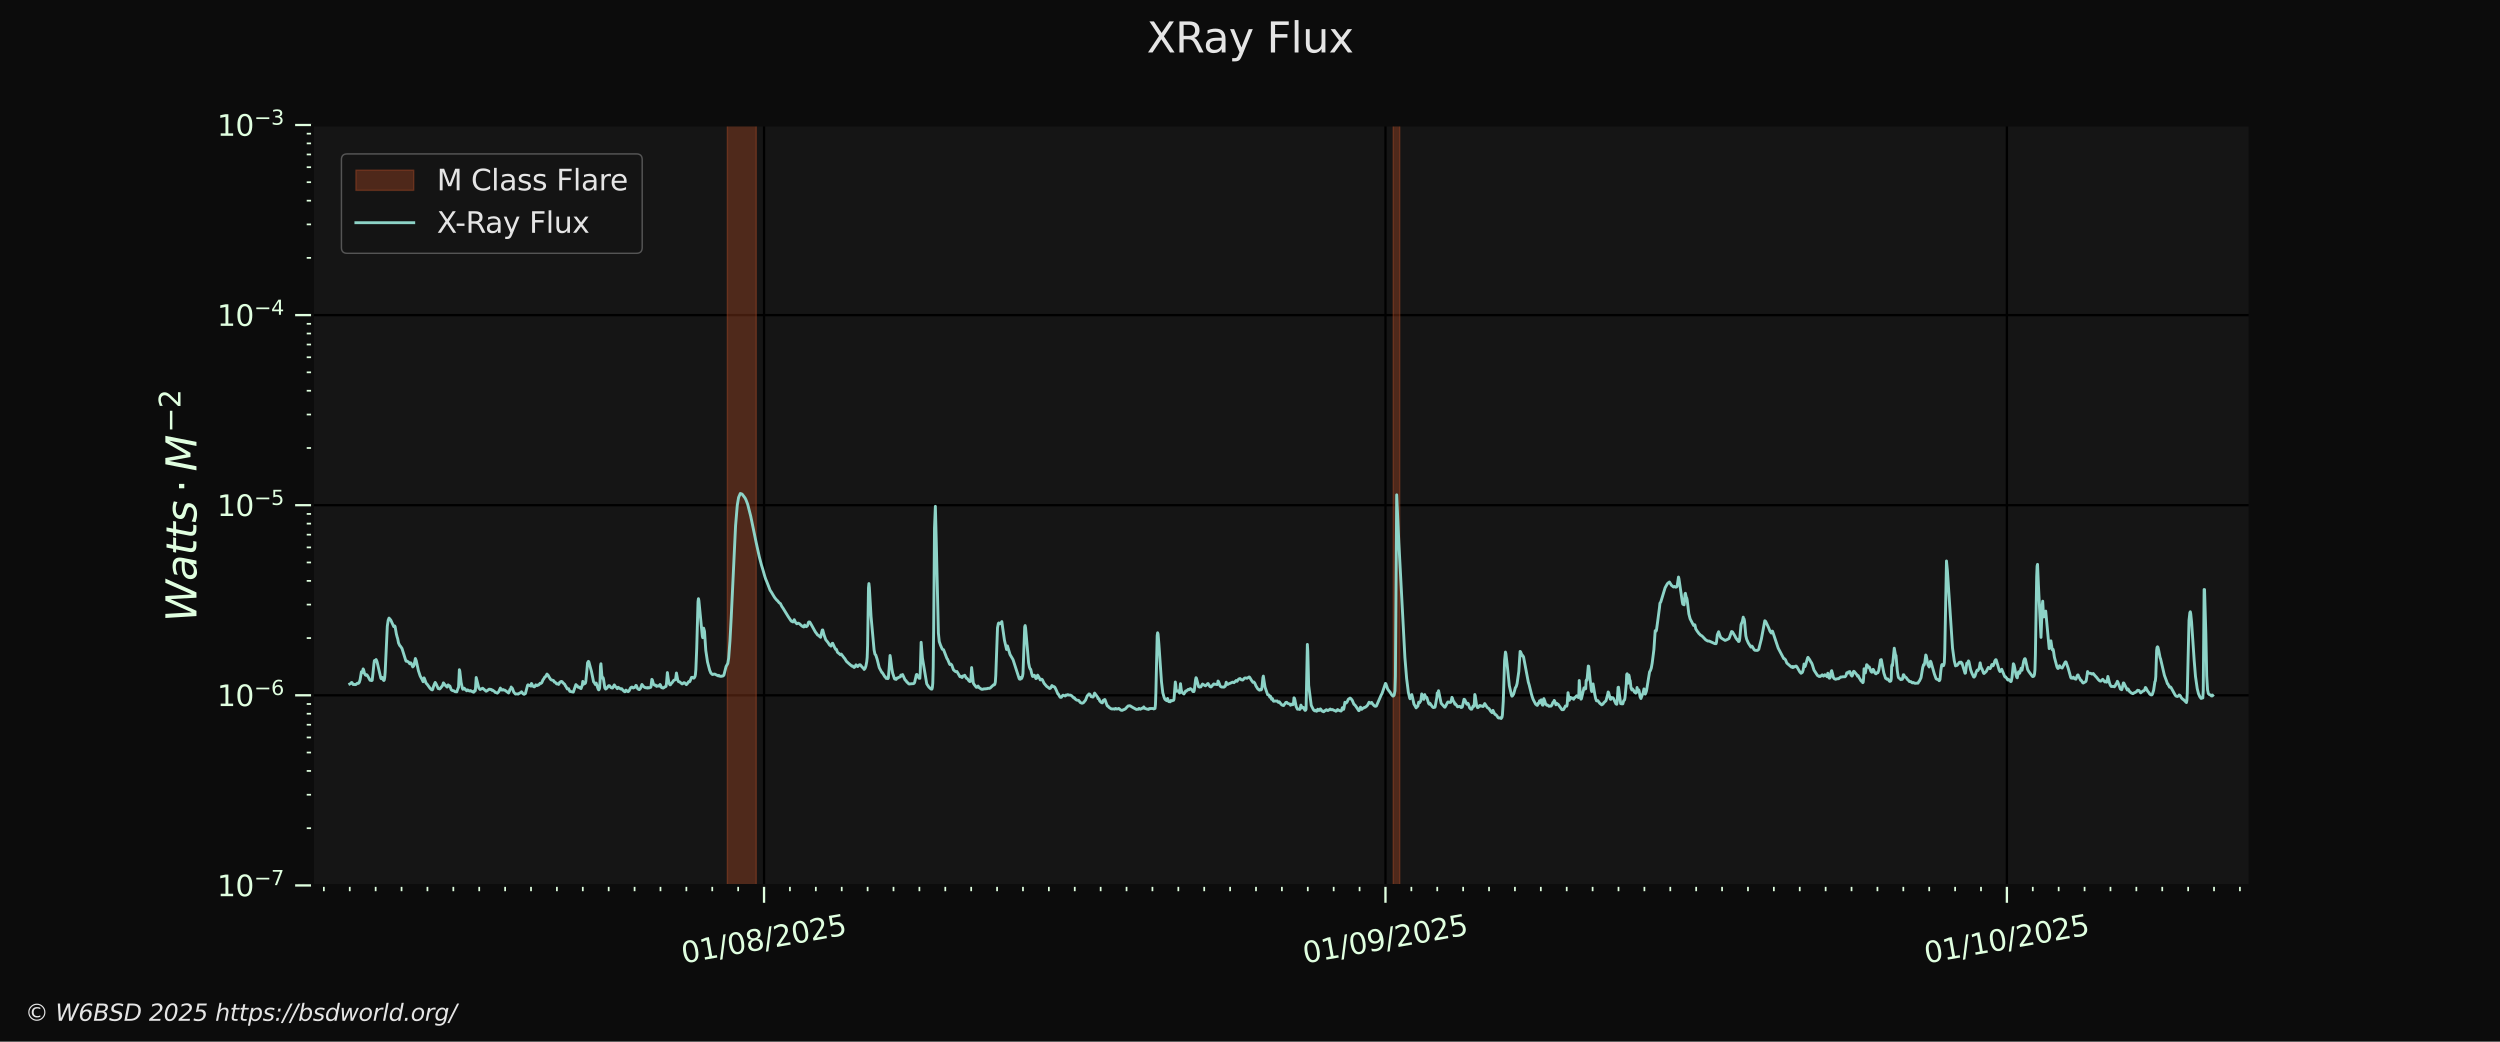 <?xml version="1.0" encoding="utf-8" standalone="no"?>
<!DOCTYPE svg PUBLIC "-//W3C//DTD SVG 1.1//EN"
  "http://www.w3.org/Graphics/SVG/1.1/DTD/svg11.dtd">
<svg xmlns:xlink="http://www.w3.org/1999/xlink" width="864pt" height="360pt" viewBox="0 0 864 360" xmlns="http://www.w3.org/2000/svg" version="1.1">
 <defs>
  <style type="text/css">*{stroke-linejoin: round; stroke-linecap: butt}</style>
 </defs>
 <g id="figure_1">
  <g id="patch_1">
   <path d="M 0 360 
L 864 360 
L 864 0 
L 0 0 
z
" style="fill: #0c0c0c"/>
  </g>
  <g id="axes_1">
   <g id="patch_2">
    <path d="M 108 306 
L 777.6 306 
L 777.6 43.2 
L 108 43.2 
z
" style="fill: #151515"/>
   </g>
   <g id="matplotlib.axis_1">
    <g id="xtick_1">
     <g id="line2d_1">
      <path d="M 264.053 306 
L 264.053 43.2 
" clip-path="url(#p0d2c8b9ecb)" style="fill: none; stroke: #000000; stroke-width: 0.8; stroke-linecap: square"/>
     </g>
     <g id="line2d_2">
      <defs>
       <path id="m6a4b55331d" d="M 0 0 
L 0 6 
" style="stroke: #e0ffe0; stroke-width: 0.8"/>
      </defs>
      <g>
       <use xlink:href="#m6a4b55331d" x="264.053" y="306" style="fill: #e0ffe0; stroke: #e0ffe0; stroke-width: 0.8"/>
      </g>
     </g>
     <g id="text_1">
      <!-- 01/08/2025 -->
      <g style="fill: #e0ffe0" transform="translate(236.152 332.992)rotate(-10)scale(0.1 -0.1)">
       <defs>
        <path id="DejaVuSans-30" d="M 2034 4250 
Q 1547 4250 1301 3770 
Q 1056 3291 1056 2328 
Q 1056 1369 1301 889 
Q 1547 409 2034 409 
Q 2525 409 2770 889 
Q 3016 1369 3016 2328 
Q 3016 3291 2770 3770 
Q 2525 4250 2034 4250 
z
M 2034 4750 
Q 2819 4750 3233 4129 
Q 3647 3509 3647 2328 
Q 3647 1150 3233 529 
Q 2819 -91 2034 -91 
Q 1250 -91 836 529 
Q 422 1150 422 2328 
Q 422 3509 836 4129 
Q 1250 4750 2034 4750 
z
" transform="scale(0.016)"/>
        <path id="DejaVuSans-31" d="M 794 531 
L 1825 531 
L 1825 4091 
L 703 3866 
L 703 4441 
L 1819 4666 
L 2450 4666 
L 2450 531 
L 3481 531 
L 3481 0 
L 794 0 
L 794 531 
z
" transform="scale(0.016)"/>
        <path id="DejaVuSans-2f" d="M 1625 4666 
L 2156 4666 
L 531 -594 
L 0 -594 
L 1625 4666 
z
" transform="scale(0.016)"/>
        <path id="DejaVuSans-38" d="M 2034 2216 
Q 1584 2216 1326 1975 
Q 1069 1734 1069 1313 
Q 1069 891 1326 650 
Q 1584 409 2034 409 
Q 2484 409 2743 651 
Q 3003 894 3003 1313 
Q 3003 1734 2745 1975 
Q 2488 2216 2034 2216 
z
M 1403 2484 
Q 997 2584 770 2862 
Q 544 3141 544 3541 
Q 544 4100 942 4425 
Q 1341 4750 2034 4750 
Q 2731 4750 3128 4425 
Q 3525 4100 3525 3541 
Q 3525 3141 3298 2862 
Q 3072 2584 2669 2484 
Q 3125 2378 3379 2068 
Q 3634 1759 3634 1313 
Q 3634 634 3220 271 
Q 2806 -91 2034 -91 
Q 1263 -91 848 271 
Q 434 634 434 1313 
Q 434 1759 690 2068 
Q 947 2378 1403 2484 
z
M 1172 3481 
Q 1172 3119 1398 2916 
Q 1625 2713 2034 2713 
Q 2441 2713 2670 2916 
Q 2900 3119 2900 3481 
Q 2900 3844 2670 4047 
Q 2441 4250 2034 4250 
Q 1625 4250 1398 4047 
Q 1172 3844 1172 3481 
z
" transform="scale(0.016)"/>
        <path id="DejaVuSans-32" d="M 1228 531 
L 3431 531 
L 3431 0 
L 469 0 
L 469 531 
Q 828 903 1448 1529 
Q 2069 2156 2228 2338 
Q 2531 2678 2651 2914 
Q 2772 3150 2772 3378 
Q 2772 3750 2511 3984 
Q 2250 4219 1831 4219 
Q 1534 4219 1204 4116 
Q 875 4013 500 3803 
L 500 4441 
Q 881 4594 1212 4672 
Q 1544 4750 1819 4750 
Q 2544 4750 2975 4387 
Q 3406 4025 3406 3419 
Q 3406 3131 3298 2873 
Q 3191 2616 2906 2266 
Q 2828 2175 2409 1742 
Q 1991 1309 1228 531 
z
" transform="scale(0.016)"/>
        <path id="DejaVuSans-35" d="M 691 4666 
L 3169 4666 
L 3169 4134 
L 1269 4134 
L 1269 2991 
Q 1406 3038 1543 3061 
Q 1681 3084 1819 3084 
Q 2600 3084 3056 2656 
Q 3513 2228 3513 1497 
Q 3513 744 3044 326 
Q 2575 -91 1722 -91 
Q 1428 -91 1123 -41 
Q 819 9 494 109 
L 494 744 
Q 775 591 1075 516 
Q 1375 441 1709 441 
Q 2250 441 2565 725 
Q 2881 1009 2881 1497 
Q 2881 1984 2565 2268 
Q 2250 2553 1709 2553 
Q 1456 2553 1204 2497 
Q 953 2441 691 2322 
L 691 4666 
z
" transform="scale(0.016)"/>
       </defs>
       <use xlink:href="#DejaVuSans-30"/>
       <use xlink:href="#DejaVuSans-31" x="63.623"/>
       <use xlink:href="#DejaVuSans-2f" x="127.246"/>
       <use xlink:href="#DejaVuSans-30" x="160.938"/>
       <use xlink:href="#DejaVuSans-38" x="224.561"/>
       <use xlink:href="#DejaVuSans-2f" x="288.184"/>
       <use xlink:href="#DejaVuSans-32" x="321.875"/>
       <use xlink:href="#DejaVuSans-30" x="385.498"/>
       <use xlink:href="#DejaVuSans-32" x="449.121"/>
       <use xlink:href="#DejaVuSans-35" x="512.744"/>
      </g>
     </g>
    </g>
    <g id="xtick_2">
     <g id="line2d_3">
      <path d="M 478.818 306 
L 478.818 43.2 
" clip-path="url(#p0d2c8b9ecb)" style="fill: none; stroke: #000000; stroke-width: 0.8; stroke-linecap: square"/>
     </g>
     <g id="line2d_4">
      <g>
       <use xlink:href="#m6a4b55331d" x="478.818" y="306" style="fill: #e0ffe0; stroke: #e0ffe0; stroke-width: 0.8"/>
      </g>
     </g>
     <g id="text_2">
      <!-- 01/09/2025 -->
      <g style="fill: #e0ffe0" transform="translate(450.916 332.992)rotate(-10)scale(0.1 -0.1)">
       <defs>
        <path id="DejaVuSans-39" d="M 703 97 
L 703 672 
Q 941 559 1184 500 
Q 1428 441 1663 441 
Q 2288 441 2617 861 
Q 2947 1281 2994 2138 
Q 2813 1869 2534 1725 
Q 2256 1581 1919 1581 
Q 1219 1581 811 2004 
Q 403 2428 403 3163 
Q 403 3881 828 4315 
Q 1253 4750 1959 4750 
Q 2769 4750 3195 4129 
Q 3622 3509 3622 2328 
Q 3622 1225 3098 567 
Q 2575 -91 1691 -91 
Q 1453 -91 1209 -44 
Q 966 3 703 97 
z
M 1959 2075 
Q 2384 2075 2632 2365 
Q 2881 2656 2881 3163 
Q 2881 3666 2632 3958 
Q 2384 4250 1959 4250 
Q 1534 4250 1286 3958 
Q 1038 3666 1038 3163 
Q 1038 2656 1286 2365 
Q 1534 2075 1959 2075 
z
" transform="scale(0.016)"/>
       </defs>
       <use xlink:href="#DejaVuSans-30"/>
       <use xlink:href="#DejaVuSans-31" x="63.623"/>
       <use xlink:href="#DejaVuSans-2f" x="127.246"/>
       <use xlink:href="#DejaVuSans-30" x="160.938"/>
       <use xlink:href="#DejaVuSans-39" x="224.561"/>
       <use xlink:href="#DejaVuSans-2f" x="288.184"/>
       <use xlink:href="#DejaVuSans-32" x="321.875"/>
       <use xlink:href="#DejaVuSans-30" x="385.498"/>
       <use xlink:href="#DejaVuSans-32" x="449.121"/>
       <use xlink:href="#DejaVuSans-35" x="512.744"/>
      </g>
     </g>
    </g>
    <g id="xtick_3">
     <g id="line2d_5">
      <path d="M 693.582 306 
L 693.582 43.2 
" clip-path="url(#p0d2c8b9ecb)" style="fill: none; stroke: #000000; stroke-width: 0.8; stroke-linecap: square"/>
     </g>
     <g id="line2d_6">
      <g>
       <use xlink:href="#m6a4b55331d" x="693.582" y="306" style="fill: #e0ffe0; stroke: #e0ffe0; stroke-width: 0.8"/>
      </g>
     </g>
     <g id="text_3">
      <!-- 01/10/2025 -->
      <g style="fill: #e0ffe0" transform="translate(665.681 332.992)rotate(-10)scale(0.1 -0.1)">
       <use xlink:href="#DejaVuSans-30"/>
       <use xlink:href="#DejaVuSans-31" x="63.623"/>
       <use xlink:href="#DejaVuSans-2f" x="127.246"/>
       <use xlink:href="#DejaVuSans-31" x="160.938"/>
       <use xlink:href="#DejaVuSans-30" x="224.561"/>
       <use xlink:href="#DejaVuSans-2f" x="288.184"/>
       <use xlink:href="#DejaVuSans-32" x="321.875"/>
       <use xlink:href="#DejaVuSans-30" x="385.498"/>
       <use xlink:href="#DejaVuSans-32" x="449.121"/>
       <use xlink:href="#DejaVuSans-35" x="512.744"/>
      </g>
     </g>
    </g>
    <g id="xtick_4">
     <g id="line2d_7">
      <defs>
       <path id="mb19a4e3795" d="M 0 0 
L 0 2 
" style="stroke: #e0ffe0; stroke-width: 0.6"/>
      </defs>
      <g>
       <use xlink:href="#mb19a4e3795" x="111.928" y="306" style="fill: #e0ffe0; stroke: #e0ffe0; stroke-width: 0.6"/>
      </g>
     </g>
    </g>
    <g id="xtick_5">
     <g id="line2d_8">
      <g>
       <use xlink:href="#mb19a4e3795" x="120.877" y="306" style="fill: #e0ffe0; stroke: #e0ffe0; stroke-width: 0.6"/>
      </g>
     </g>
    </g>
    <g id="xtick_6">
     <g id="line2d_9">
      <g>
       <use xlink:href="#mb19a4e3795" x="129.825" y="306" style="fill: #e0ffe0; stroke: #e0ffe0; stroke-width: 0.6"/>
      </g>
     </g>
    </g>
    <g id="xtick_7">
     <g id="line2d_10">
      <g>
       <use xlink:href="#mb19a4e3795" x="138.774" y="306" style="fill: #e0ffe0; stroke: #e0ffe0; stroke-width: 0.6"/>
      </g>
     </g>
    </g>
    <g id="xtick_8">
     <g id="line2d_11">
      <g>
       <use xlink:href="#mb19a4e3795" x="147.722" y="306" style="fill: #e0ffe0; stroke: #e0ffe0; stroke-width: 0.6"/>
      </g>
     </g>
    </g>
    <g id="xtick_9">
     <g id="line2d_12">
      <g>
       <use xlink:href="#mb19a4e3795" x="156.671" y="306" style="fill: #e0ffe0; stroke: #e0ffe0; stroke-width: 0.6"/>
      </g>
     </g>
    </g>
    <g id="xtick_10">
     <g id="line2d_13">
      <g>
       <use xlink:href="#mb19a4e3795" x="165.62" y="306" style="fill: #e0ffe0; stroke: #e0ffe0; stroke-width: 0.6"/>
      </g>
     </g>
    </g>
    <g id="xtick_11">
     <g id="line2d_14">
      <g>
       <use xlink:href="#mb19a4e3795" x="174.568" y="306" style="fill: #e0ffe0; stroke: #e0ffe0; stroke-width: 0.6"/>
      </g>
     </g>
    </g>
    <g id="xtick_12">
     <g id="line2d_15">
      <g>
       <use xlink:href="#mb19a4e3795" x="183.517" y="306" style="fill: #e0ffe0; stroke: #e0ffe0; stroke-width: 0.6"/>
      </g>
     </g>
    </g>
    <g id="xtick_13">
     <g id="line2d_16">
      <g>
       <use xlink:href="#mb19a4e3795" x="192.465" y="306" style="fill: #e0ffe0; stroke: #e0ffe0; stroke-width: 0.6"/>
      </g>
     </g>
    </g>
    <g id="xtick_14">
     <g id="line2d_17">
      <g>
       <use xlink:href="#mb19a4e3795" x="201.414" y="306" style="fill: #e0ffe0; stroke: #e0ffe0; stroke-width: 0.6"/>
      </g>
     </g>
    </g>
    <g id="xtick_15">
     <g id="line2d_18">
      <g>
       <use xlink:href="#mb19a4e3795" x="210.362" y="306" style="fill: #e0ffe0; stroke: #e0ffe0; stroke-width: 0.6"/>
      </g>
     </g>
    </g>
    <g id="xtick_16">
     <g id="line2d_19">
      <g>
       <use xlink:href="#mb19a4e3795" x="219.311" y="306" style="fill: #e0ffe0; stroke: #e0ffe0; stroke-width: 0.6"/>
      </g>
     </g>
    </g>
    <g id="xtick_17">
     <g id="line2d_20">
      <g>
       <use xlink:href="#mb19a4e3795" x="228.259" y="306" style="fill: #e0ffe0; stroke: #e0ffe0; stroke-width: 0.6"/>
      </g>
     </g>
    </g>
    <g id="xtick_18">
     <g id="line2d_21">
      <g>
       <use xlink:href="#mb19a4e3795" x="237.208" y="306" style="fill: #e0ffe0; stroke: #e0ffe0; stroke-width: 0.6"/>
      </g>
     </g>
    </g>
    <g id="xtick_19">
     <g id="line2d_22">
      <g>
       <use xlink:href="#mb19a4e3795" x="246.156" y="306" style="fill: #e0ffe0; stroke: #e0ffe0; stroke-width: 0.6"/>
      </g>
     </g>
    </g>
    <g id="xtick_20">
     <g id="line2d_23">
      <g>
       <use xlink:href="#mb19a4e3795" x="255.105" y="306" style="fill: #e0ffe0; stroke: #e0ffe0; stroke-width: 0.6"/>
      </g>
     </g>
    </g>
    <g id="xtick_21">
     <g id="line2d_24">
      <g>
       <use xlink:href="#mb19a4e3795" x="273.002" y="306" style="fill: #e0ffe0; stroke: #e0ffe0; stroke-width: 0.6"/>
      </g>
     </g>
    </g>
    <g id="xtick_22">
     <g id="line2d_25">
      <g>
       <use xlink:href="#mb19a4e3795" x="281.95" y="306" style="fill: #e0ffe0; stroke: #e0ffe0; stroke-width: 0.6"/>
      </g>
     </g>
    </g>
    <g id="xtick_23">
     <g id="line2d_26">
      <g>
       <use xlink:href="#mb19a4e3795" x="290.899" y="306" style="fill: #e0ffe0; stroke: #e0ffe0; stroke-width: 0.6"/>
      </g>
     </g>
    </g>
    <g id="xtick_24">
     <g id="line2d_27">
      <g>
       <use xlink:href="#mb19a4e3795" x="299.847" y="306" style="fill: #e0ffe0; stroke: #e0ffe0; stroke-width: 0.6"/>
      </g>
     </g>
    </g>
    <g id="xtick_25">
     <g id="line2d_28">
      <g>
       <use xlink:href="#mb19a4e3795" x="308.796" y="306" style="fill: #e0ffe0; stroke: #e0ffe0; stroke-width: 0.6"/>
      </g>
     </g>
    </g>
    <g id="xtick_26">
     <g id="line2d_29">
      <g>
       <use xlink:href="#mb19a4e3795" x="317.744" y="306" style="fill: #e0ffe0; stroke: #e0ffe0; stroke-width: 0.6"/>
      </g>
     </g>
    </g>
    <g id="xtick_27">
     <g id="line2d_30">
      <g>
       <use xlink:href="#mb19a4e3795" x="326.693" y="306" style="fill: #e0ffe0; stroke: #e0ffe0; stroke-width: 0.6"/>
      </g>
     </g>
    </g>
    <g id="xtick_28">
     <g id="line2d_31">
      <g>
       <use xlink:href="#mb19a4e3795" x="335.641" y="306" style="fill: #e0ffe0; stroke: #e0ffe0; stroke-width: 0.6"/>
      </g>
     </g>
    </g>
    <g id="xtick_29">
     <g id="line2d_32">
      <g>
       <use xlink:href="#mb19a4e3795" x="344.59" y="306" style="fill: #e0ffe0; stroke: #e0ffe0; stroke-width: 0.6"/>
      </g>
     </g>
    </g>
    <g id="xtick_30">
     <g id="line2d_33">
      <g>
       <use xlink:href="#mb19a4e3795" x="353.538" y="306" style="fill: #e0ffe0; stroke: #e0ffe0; stroke-width: 0.6"/>
      </g>
     </g>
    </g>
    <g id="xtick_31">
     <g id="line2d_34">
      <g>
       <use xlink:href="#mb19a4e3795" x="362.487" y="306" style="fill: #e0ffe0; stroke: #e0ffe0; stroke-width: 0.6"/>
      </g>
     </g>
    </g>
    <g id="xtick_32">
     <g id="line2d_35">
      <g>
       <use xlink:href="#mb19a4e3795" x="371.436" y="306" style="fill: #e0ffe0; stroke: #e0ffe0; stroke-width: 0.6"/>
      </g>
     </g>
    </g>
    <g id="xtick_33">
     <g id="line2d_36">
      <g>
       <use xlink:href="#mb19a4e3795" x="380.384" y="306" style="fill: #e0ffe0; stroke: #e0ffe0; stroke-width: 0.6"/>
      </g>
     </g>
    </g>
    <g id="xtick_34">
     <g id="line2d_37">
      <g>
       <use xlink:href="#mb19a4e3795" x="389.333" y="306" style="fill: #e0ffe0; stroke: #e0ffe0; stroke-width: 0.6"/>
      </g>
     </g>
    </g>
    <g id="xtick_35">
     <g id="line2d_38">
      <g>
       <use xlink:href="#mb19a4e3795" x="398.281" y="306" style="fill: #e0ffe0; stroke: #e0ffe0; stroke-width: 0.6"/>
      </g>
     </g>
    </g>
    <g id="xtick_36">
     <g id="line2d_39">
      <g>
       <use xlink:href="#mb19a4e3795" x="407.23" y="306" style="fill: #e0ffe0; stroke: #e0ffe0; stroke-width: 0.6"/>
      </g>
     </g>
    </g>
    <g id="xtick_37">
     <g id="line2d_40">
      <g>
       <use xlink:href="#mb19a4e3795" x="416.178" y="306" style="fill: #e0ffe0; stroke: #e0ffe0; stroke-width: 0.6"/>
      </g>
     </g>
    </g>
    <g id="xtick_38">
     <g id="line2d_41">
      <g>
       <use xlink:href="#mb19a4e3795" x="425.127" y="306" style="fill: #e0ffe0; stroke: #e0ffe0; stroke-width: 0.6"/>
      </g>
     </g>
    </g>
    <g id="xtick_39">
     <g id="line2d_42">
      <g>
       <use xlink:href="#mb19a4e3795" x="434.075" y="306" style="fill: #e0ffe0; stroke: #e0ffe0; stroke-width: 0.6"/>
      </g>
     </g>
    </g>
    <g id="xtick_40">
     <g id="line2d_43">
      <g>
       <use xlink:href="#mb19a4e3795" x="443.024" y="306" style="fill: #e0ffe0; stroke: #e0ffe0; stroke-width: 0.6"/>
      </g>
     </g>
    </g>
    <g id="xtick_41">
     <g id="line2d_44">
      <g>
       <use xlink:href="#mb19a4e3795" x="451.972" y="306" style="fill: #e0ffe0; stroke: #e0ffe0; stroke-width: 0.6"/>
      </g>
     </g>
    </g>
    <g id="xtick_42">
     <g id="line2d_45">
      <g>
       <use xlink:href="#mb19a4e3795" x="460.921" y="306" style="fill: #e0ffe0; stroke: #e0ffe0; stroke-width: 0.6"/>
      </g>
     </g>
    </g>
    <g id="xtick_43">
     <g id="line2d_46">
      <g>
       <use xlink:href="#mb19a4e3795" x="469.869" y="306" style="fill: #e0ffe0; stroke: #e0ffe0; stroke-width: 0.6"/>
      </g>
     </g>
    </g>
    <g id="xtick_44">
     <g id="line2d_47">
      <g>
       <use xlink:href="#mb19a4e3795" x="487.766" y="306" style="fill: #e0ffe0; stroke: #e0ffe0; stroke-width: 0.6"/>
      </g>
     </g>
    </g>
    <g id="xtick_45">
     <g id="line2d_48">
      <g>
       <use xlink:href="#mb19a4e3795" x="496.715" y="306" style="fill: #e0ffe0; stroke: #e0ffe0; stroke-width: 0.6"/>
      </g>
     </g>
    </g>
    <g id="xtick_46">
     <g id="line2d_49">
      <g>
       <use xlink:href="#mb19a4e3795" x="505.663" y="306" style="fill: #e0ffe0; stroke: #e0ffe0; stroke-width: 0.6"/>
      </g>
     </g>
    </g>
    <g id="xtick_47">
     <g id="line2d_50">
      <g>
       <use xlink:href="#mb19a4e3795" x="514.612" y="306" style="fill: #e0ffe0; stroke: #e0ffe0; stroke-width: 0.6"/>
      </g>
     </g>
    </g>
    <g id="xtick_48">
     <g id="line2d_51">
      <g>
       <use xlink:href="#mb19a4e3795" x="523.56" y="306" style="fill: #e0ffe0; stroke: #e0ffe0; stroke-width: 0.6"/>
      </g>
     </g>
    </g>
    <g id="xtick_49">
     <g id="line2d_52">
      <g>
       <use xlink:href="#mb19a4e3795" x="532.509" y="306" style="fill: #e0ffe0; stroke: #e0ffe0; stroke-width: 0.6"/>
      </g>
     </g>
    </g>
    <g id="xtick_50">
     <g id="line2d_53">
      <g>
       <use xlink:href="#mb19a4e3795" x="541.457" y="306" style="fill: #e0ffe0; stroke: #e0ffe0; stroke-width: 0.6"/>
      </g>
     </g>
    </g>
    <g id="xtick_51">
     <g id="line2d_54">
      <g>
       <use xlink:href="#mb19a4e3795" x="550.406" y="306" style="fill: #e0ffe0; stroke: #e0ffe0; stroke-width: 0.6"/>
      </g>
     </g>
    </g>
    <g id="xtick_52">
     <g id="line2d_55">
      <g>
       <use xlink:href="#mb19a4e3795" x="559.354" y="306" style="fill: #e0ffe0; stroke: #e0ffe0; stroke-width: 0.6"/>
      </g>
     </g>
    </g>
    <g id="xtick_53">
     <g id="line2d_56">
      <g>
       <use xlink:href="#mb19a4e3795" x="568.303" y="306" style="fill: #e0ffe0; stroke: #e0ffe0; stroke-width: 0.6"/>
      </g>
     </g>
    </g>
    <g id="xtick_54">
     <g id="line2d_57">
      <g>
       <use xlink:href="#mb19a4e3795" x="577.252" y="306" style="fill: #e0ffe0; stroke: #e0ffe0; stroke-width: 0.6"/>
      </g>
     </g>
    </g>
    <g id="xtick_55">
     <g id="line2d_58">
      <g>
       <use xlink:href="#mb19a4e3795" x="586.2" y="306" style="fill: #e0ffe0; stroke: #e0ffe0; stroke-width: 0.6"/>
      </g>
     </g>
    </g>
    <g id="xtick_56">
     <g id="line2d_59">
      <g>
       <use xlink:href="#mb19a4e3795" x="595.149" y="306" style="fill: #e0ffe0; stroke: #e0ffe0; stroke-width: 0.6"/>
      </g>
     </g>
    </g>
    <g id="xtick_57">
     <g id="line2d_60">
      <g>
       <use xlink:href="#mb19a4e3795" x="604.097" y="306" style="fill: #e0ffe0; stroke: #e0ffe0; stroke-width: 0.6"/>
      </g>
     </g>
    </g>
    <g id="xtick_58">
     <g id="line2d_61">
      <g>
       <use xlink:href="#mb19a4e3795" x="613.046" y="306" style="fill: #e0ffe0; stroke: #e0ffe0; stroke-width: 0.6"/>
      </g>
     </g>
    </g>
    <g id="xtick_59">
     <g id="line2d_62">
      <g>
       <use xlink:href="#mb19a4e3795" x="621.994" y="306" style="fill: #e0ffe0; stroke: #e0ffe0; stroke-width: 0.6"/>
      </g>
     </g>
    </g>
    <g id="xtick_60">
     <g id="line2d_63">
      <g>
       <use xlink:href="#mb19a4e3795" x="630.943" y="306" style="fill: #e0ffe0; stroke: #e0ffe0; stroke-width: 0.6"/>
      </g>
     </g>
    </g>
    <g id="xtick_61">
     <g id="line2d_64">
      <g>
       <use xlink:href="#mb19a4e3795" x="639.891" y="306" style="fill: #e0ffe0; stroke: #e0ffe0; stroke-width: 0.6"/>
      </g>
     </g>
    </g>
    <g id="xtick_62">
     <g id="line2d_65">
      <g>
       <use xlink:href="#mb19a4e3795" x="648.84" y="306" style="fill: #e0ffe0; stroke: #e0ffe0; stroke-width: 0.6"/>
      </g>
     </g>
    </g>
    <g id="xtick_63">
     <g id="line2d_66">
      <g>
       <use xlink:href="#mb19a4e3795" x="657.788" y="306" style="fill: #e0ffe0; stroke: #e0ffe0; stroke-width: 0.6"/>
      </g>
     </g>
    </g>
    <g id="xtick_64">
     <g id="line2d_67">
      <g>
       <use xlink:href="#mb19a4e3795" x="666.737" y="306" style="fill: #e0ffe0; stroke: #e0ffe0; stroke-width: 0.6"/>
      </g>
     </g>
    </g>
    <g id="xtick_65">
     <g id="line2d_68">
      <g>
       <use xlink:href="#mb19a4e3795" x="675.685" y="306" style="fill: #e0ffe0; stroke: #e0ffe0; stroke-width: 0.6"/>
      </g>
     </g>
    </g>
    <g id="xtick_66">
     <g id="line2d_69">
      <g>
       <use xlink:href="#mb19a4e3795" x="684.634" y="306" style="fill: #e0ffe0; stroke: #e0ffe0; stroke-width: 0.6"/>
      </g>
     </g>
    </g>
    <g id="xtick_67">
     <g id="line2d_70">
      <g>
       <use xlink:href="#mb19a4e3795" x="702.531" y="306" style="fill: #e0ffe0; stroke: #e0ffe0; stroke-width: 0.6"/>
      </g>
     </g>
    </g>
    <g id="xtick_68">
     <g id="line2d_71">
      <g>
       <use xlink:href="#mb19a4e3795" x="711.479" y="306" style="fill: #e0ffe0; stroke: #e0ffe0; stroke-width: 0.6"/>
      </g>
     </g>
    </g>
    <g id="xtick_69">
     <g id="line2d_72">
      <g>
       <use xlink:href="#mb19a4e3795" x="720.428" y="306" style="fill: #e0ffe0; stroke: #e0ffe0; stroke-width: 0.6"/>
      </g>
     </g>
    </g>
    <g id="xtick_70">
     <g id="line2d_73">
      <g>
       <use xlink:href="#mb19a4e3795" x="729.376" y="306" style="fill: #e0ffe0; stroke: #e0ffe0; stroke-width: 0.6"/>
      </g>
     </g>
    </g>
    <g id="xtick_71">
     <g id="line2d_74">
      <g>
       <use xlink:href="#mb19a4e3795" x="738.325" y="306" style="fill: #e0ffe0; stroke: #e0ffe0; stroke-width: 0.6"/>
      </g>
     </g>
    </g>
    <g id="xtick_72">
     <g id="line2d_75">
      <g>
       <use xlink:href="#mb19a4e3795" x="747.273" y="306" style="fill: #e0ffe0; stroke: #e0ffe0; stroke-width: 0.6"/>
      </g>
     </g>
    </g>
    <g id="xtick_73">
     <g id="line2d_76">
      <g>
       <use xlink:href="#mb19a4e3795" x="756.222" y="306" style="fill: #e0ffe0; stroke: #e0ffe0; stroke-width: 0.6"/>
      </g>
     </g>
    </g>
    <g id="xtick_74">
     <g id="line2d_77">
      <g>
       <use xlink:href="#mb19a4e3795" x="765.171" y="306" style="fill: #e0ffe0; stroke: #e0ffe0; stroke-width: 0.6"/>
      </g>
     </g>
    </g>
    <g id="xtick_75">
     <g id="line2d_78">
      <g>
       <use xlink:href="#mb19a4e3795" x="774.119" y="306" style="fill: #e0ffe0; stroke: #e0ffe0; stroke-width: 0.6"/>
      </g>
     </g>
    </g>
   </g>
   <g id="matplotlib.axis_2">
    <g id="ytick_1">
     <g id="line2d_79">
      <path d="M 108 306 
L 777.6 306 
" clip-path="url(#p0d2c8b9ecb)" style="fill: none; stroke: #000000; stroke-width: 0.8; stroke-linecap: square"/>
     </g>
     <g id="line2d_80">
      <defs>
       <path id="m47aba67ffa" d="M 0 0 
L -6 0 
" style="stroke: #e0ffe0; stroke-width: 0.8"/>
      </defs>
      <g>
       <use xlink:href="#m47aba67ffa" x="108" y="306" style="fill: #e0ffe0; stroke: #e0ffe0; stroke-width: 0.8"/>
      </g>
     </g>
     <g id="text_4">
      <!-- $\mathdefault{10^{-7}}$ -->
      <g style="fill: #e0ffe0" transform="translate(75 309.799)scale(0.1 -0.1)">
       <defs>
        <path id="DejaVuSans-2212" d="M 678 2272 
L 4684 2272 
L 4684 1741 
L 678 1741 
L 678 2272 
z
" transform="scale(0.016)"/>
        <path id="DejaVuSans-37" d="M 525 4666 
L 3525 4666 
L 3525 4397 
L 1831 0 
L 1172 0 
L 2766 4134 
L 525 4134 
L 525 4666 
z
" transform="scale(0.016)"/>
       </defs>
       <use xlink:href="#DejaVuSans-31" transform="translate(0 0.684)"/>
       <use xlink:href="#DejaVuSans-30" transform="translate(63.623 0.684)"/>
       <use xlink:href="#DejaVuSans-2212" transform="translate(128.203 38.966)scale(0.7)"/>
       <use xlink:href="#DejaVuSans-37" transform="translate(186.855 38.966)scale(0.7)"/>
      </g>
     </g>
    </g>
    <g id="ytick_2">
     <g id="line2d_81">
      <path d="M 108 240.3 
L 777.6 240.3 
" clip-path="url(#p0d2c8b9ecb)" style="fill: none; stroke: #000000; stroke-width: 0.8; stroke-linecap: square"/>
     </g>
     <g id="line2d_82">
      <g>
       <use xlink:href="#m47aba67ffa" x="108" y="240.3" style="fill: #e0ffe0; stroke: #e0ffe0; stroke-width: 0.8"/>
      </g>
     </g>
     <g id="text_5">
      <!-- $\mathdefault{10^{-6}}$ -->
      <g style="fill: #e0ffe0" transform="translate(75 244.099)scale(0.1 -0.1)">
       <defs>
        <path id="DejaVuSans-36" d="M 2113 2584 
Q 1688 2584 1439 2293 
Q 1191 2003 1191 1497 
Q 1191 994 1439 701 
Q 1688 409 2113 409 
Q 2538 409 2786 701 
Q 3034 994 3034 1497 
Q 3034 2003 2786 2293 
Q 2538 2584 2113 2584 
z
M 3366 4563 
L 3366 3988 
Q 3128 4100 2886 4159 
Q 2644 4219 2406 4219 
Q 1781 4219 1451 3797 
Q 1122 3375 1075 2522 
Q 1259 2794 1537 2939 
Q 1816 3084 2150 3084 
Q 2853 3084 3261 2657 
Q 3669 2231 3669 1497 
Q 3669 778 3244 343 
Q 2819 -91 2113 -91 
Q 1303 -91 875 529 
Q 447 1150 447 2328 
Q 447 3434 972 4092 
Q 1497 4750 2381 4750 
Q 2619 4750 2861 4703 
Q 3103 4656 3366 4563 
z
" transform="scale(0.016)"/>
       </defs>
       <use xlink:href="#DejaVuSans-31" transform="translate(0 0.766)"/>
       <use xlink:href="#DejaVuSans-30" transform="translate(63.623 0.766)"/>
       <use xlink:href="#DejaVuSans-2212" transform="translate(128.203 39.047)scale(0.7)"/>
       <use xlink:href="#DejaVuSans-36" transform="translate(186.855 39.047)scale(0.7)"/>
      </g>
     </g>
    </g>
    <g id="ytick_3">
     <g id="line2d_83">
      <path d="M 108 174.6 
L 777.6 174.6 
" clip-path="url(#p0d2c8b9ecb)" style="fill: none; stroke: #000000; stroke-width: 0.8; stroke-linecap: square"/>
     </g>
     <g id="line2d_84">
      <g>
       <use xlink:href="#m47aba67ffa" x="108" y="174.6" style="fill: #e0ffe0; stroke: #e0ffe0; stroke-width: 0.8"/>
      </g>
     </g>
     <g id="text_6">
      <!-- $\mathdefault{10^{-5}}$ -->
      <g style="fill: #e0ffe0" transform="translate(75 178.399)scale(0.1 -0.1)">
       <use xlink:href="#DejaVuSans-31" transform="translate(0 0.684)"/>
       <use xlink:href="#DejaVuSans-30" transform="translate(63.623 0.684)"/>
       <use xlink:href="#DejaVuSans-2212" transform="translate(128.203 38.966)scale(0.7)"/>
       <use xlink:href="#DejaVuSans-35" transform="translate(186.855 38.966)scale(0.7)"/>
      </g>
     </g>
    </g>
    <g id="ytick_4">
     <g id="line2d_85">
      <path d="M 108 108.9 
L 777.6 108.9 
" clip-path="url(#p0d2c8b9ecb)" style="fill: none; stroke: #000000; stroke-width: 0.8; stroke-linecap: square"/>
     </g>
     <g id="line2d_86">
      <g>
       <use xlink:href="#m47aba67ffa" x="108" y="108.9" style="fill: #e0ffe0; stroke: #e0ffe0; stroke-width: 0.8"/>
      </g>
     </g>
     <g id="text_7">
      <!-- $\mathdefault{10^{-4}}$ -->
      <g style="fill: #e0ffe0" transform="translate(75 112.699)scale(0.1 -0.1)">
       <defs>
        <path id="DejaVuSans-34" d="M 2419 4116 
L 825 1625 
L 2419 1625 
L 2419 4116 
z
M 2253 4666 
L 3047 4666 
L 3047 1625 
L 3713 1625 
L 3713 1100 
L 3047 1100 
L 3047 0 
L 2419 0 
L 2419 1100 
L 313 1100 
L 313 1709 
L 2253 4666 
z
" transform="scale(0.016)"/>
       </defs>
       <use xlink:href="#DejaVuSans-31" transform="translate(0 0.684)"/>
       <use xlink:href="#DejaVuSans-30" transform="translate(63.623 0.684)"/>
       <use xlink:href="#DejaVuSans-2212" transform="translate(128.203 38.966)scale(0.7)"/>
       <use xlink:href="#DejaVuSans-34" transform="translate(186.855 38.966)scale(0.7)"/>
      </g>
     </g>
    </g>
    <g id="ytick_5">
     <g id="line2d_87">
      <path d="M 108 43.2 
L 777.6 43.2 
" clip-path="url(#p0d2c8b9ecb)" style="fill: none; stroke: #000000; stroke-width: 0.8; stroke-linecap: square"/>
     </g>
     <g id="line2d_88">
      <g>
       <use xlink:href="#m47aba67ffa" x="108" y="43.2" style="fill: #e0ffe0; stroke: #e0ffe0; stroke-width: 0.8"/>
      </g>
     </g>
     <g id="text_8">
      <!-- $\mathdefault{10^{-3}}$ -->
      <g style="fill: #e0ffe0" transform="translate(75 46.999)scale(0.1 -0.1)">
       <defs>
        <path id="DejaVuSans-33" d="M 2597 2516 
Q 3050 2419 3304 2112 
Q 3559 1806 3559 1356 
Q 3559 666 3084 287 
Q 2609 -91 1734 -91 
Q 1441 -91 1130 -33 
Q 819 25 488 141 
L 488 750 
Q 750 597 1062 519 
Q 1375 441 1716 441 
Q 2309 441 2620 675 
Q 2931 909 2931 1356 
Q 2931 1769 2642 2001 
Q 2353 2234 1838 2234 
L 1294 2234 
L 1294 2753 
L 1863 2753 
Q 2328 2753 2575 2939 
Q 2822 3125 2822 3475 
Q 2822 3834 2567 4026 
Q 2313 4219 1838 4219 
Q 1578 4219 1281 4162 
Q 984 4106 628 3988 
L 628 4550 
Q 988 4650 1302 4700 
Q 1616 4750 1894 4750 
Q 2613 4750 3031 4423 
Q 3450 4097 3450 3541 
Q 3450 3153 3228 2886 
Q 3006 2619 2597 2516 
z
" transform="scale(0.016)"/>
       </defs>
       <use xlink:href="#DejaVuSans-31" transform="translate(0 0.766)"/>
       <use xlink:href="#DejaVuSans-30" transform="translate(63.623 0.766)"/>
       <use xlink:href="#DejaVuSans-2212" transform="translate(128.203 39.047)scale(0.7)"/>
       <use xlink:href="#DejaVuSans-33" transform="translate(186.855 39.047)scale(0.7)"/>
      </g>
     </g>
    </g>
    <g id="ytick_6">
     <g id="line2d_89">
      <defs>
       <path id="m87744d7495" d="M 0 0 
L -2 0 
" style="stroke: #e0ffe0; stroke-width: 0.6"/>
      </defs>
      <g>
       <use xlink:href="#m87744d7495" x="108" y="286.222" style="fill: #e0ffe0; stroke: #e0ffe0; stroke-width: 0.6"/>
      </g>
     </g>
    </g>
    <g id="ytick_7">
     <g id="line2d_90">
      <g>
       <use xlink:href="#m87744d7495" x="108" y="274.653" style="fill: #e0ffe0; stroke: #e0ffe0; stroke-width: 0.6"/>
      </g>
     </g>
    </g>
    <g id="ytick_8">
     <g id="line2d_91">
      <g>
       <use xlink:href="#m87744d7495" x="108" y="266.445" style="fill: #e0ffe0; stroke: #e0ffe0; stroke-width: 0.6"/>
      </g>
     </g>
    </g>
    <g id="ytick_9">
     <g id="line2d_92">
      <g>
       <use xlink:href="#m87744d7495" x="108" y="260.078" style="fill: #e0ffe0; stroke: #e0ffe0; stroke-width: 0.6"/>
      </g>
     </g>
    </g>
    <g id="ytick_10">
     <g id="line2d_93">
      <g>
       <use xlink:href="#m87744d7495" x="108" y="254.875" style="fill: #e0ffe0; stroke: #e0ffe0; stroke-width: 0.6"/>
      </g>
     </g>
    </g>
    <g id="ytick_11">
     <g id="line2d_94">
      <g>
       <use xlink:href="#m87744d7495" x="108" y="250.477" style="fill: #e0ffe0; stroke: #e0ffe0; stroke-width: 0.6"/>
      </g>
     </g>
    </g>
    <g id="ytick_12">
     <g id="line2d_95">
      <g>
       <use xlink:href="#m87744d7495" x="108" y="246.667" style="fill: #e0ffe0; stroke: #e0ffe0; stroke-width: 0.6"/>
      </g>
     </g>
    </g>
    <g id="ytick_13">
     <g id="line2d_96">
      <g>
       <use xlink:href="#m87744d7495" x="108" y="243.306" style="fill: #e0ffe0; stroke: #e0ffe0; stroke-width: 0.6"/>
      </g>
     </g>
    </g>
    <g id="ytick_14">
     <g id="line2d_97">
      <g>
       <use xlink:href="#m87744d7495" x="108" y="220.522" style="fill: #e0ffe0; stroke: #e0ffe0; stroke-width: 0.6"/>
      </g>
     </g>
    </g>
    <g id="ytick_15">
     <g id="line2d_98">
      <g>
       <use xlink:href="#m87744d7495" x="108" y="208.953" style="fill: #e0ffe0; stroke: #e0ffe0; stroke-width: 0.6"/>
      </g>
     </g>
    </g>
    <g id="ytick_16">
     <g id="line2d_99">
      <g>
       <use xlink:href="#m87744d7495" x="108" y="200.745" style="fill: #e0ffe0; stroke: #e0ffe0; stroke-width: 0.6"/>
      </g>
     </g>
    </g>
    <g id="ytick_17">
     <g id="line2d_100">
      <g>
       <use xlink:href="#m87744d7495" x="108" y="194.378" style="fill: #e0ffe0; stroke: #e0ffe0; stroke-width: 0.6"/>
      </g>
     </g>
    </g>
    <g id="ytick_18">
     <g id="line2d_101">
      <g>
       <use xlink:href="#m87744d7495" x="108" y="189.175" style="fill: #e0ffe0; stroke: #e0ffe0; stroke-width: 0.6"/>
      </g>
     </g>
    </g>
    <g id="ytick_19">
     <g id="line2d_102">
      <g>
       <use xlink:href="#m87744d7495" x="108" y="184.777" style="fill: #e0ffe0; stroke: #e0ffe0; stroke-width: 0.6"/>
      </g>
     </g>
    </g>
    <g id="ytick_20">
     <g id="line2d_103">
      <g>
       <use xlink:href="#m87744d7495" x="108" y="180.967" style="fill: #e0ffe0; stroke: #e0ffe0; stroke-width: 0.6"/>
      </g>
     </g>
    </g>
    <g id="ytick_21">
     <g id="line2d_104">
      <g>
       <use xlink:href="#m87744d7495" x="108" y="177.606" style="fill: #e0ffe0; stroke: #e0ffe0; stroke-width: 0.6"/>
      </g>
     </g>
    </g>
    <g id="ytick_22">
     <g id="line2d_105">
      <g>
       <use xlink:href="#m87744d7495" x="108" y="154.822" style="fill: #e0ffe0; stroke: #e0ffe0; stroke-width: 0.6"/>
      </g>
     </g>
    </g>
    <g id="ytick_23">
     <g id="line2d_106">
      <g>
       <use xlink:href="#m87744d7495" x="108" y="143.253" style="fill: #e0ffe0; stroke: #e0ffe0; stroke-width: 0.6"/>
      </g>
     </g>
    </g>
    <g id="ytick_24">
     <g id="line2d_107">
      <g>
       <use xlink:href="#m87744d7495" x="108" y="135.045" style="fill: #e0ffe0; stroke: #e0ffe0; stroke-width: 0.6"/>
      </g>
     </g>
    </g>
    <g id="ytick_25">
     <g id="line2d_108">
      <g>
       <use xlink:href="#m87744d7495" x="108" y="128.678" style="fill: #e0ffe0; stroke: #e0ffe0; stroke-width: 0.6"/>
      </g>
     </g>
    </g>
    <g id="ytick_26">
     <g id="line2d_109">
      <g>
       <use xlink:href="#m87744d7495" x="108" y="123.475" style="fill: #e0ffe0; stroke: #e0ffe0; stroke-width: 0.6"/>
      </g>
     </g>
    </g>
    <g id="ytick_27">
     <g id="line2d_110">
      <g>
       <use xlink:href="#m87744d7495" x="108" y="119.077" style="fill: #e0ffe0; stroke: #e0ffe0; stroke-width: 0.6"/>
      </g>
     </g>
    </g>
    <g id="ytick_28">
     <g id="line2d_111">
      <g>
       <use xlink:href="#m87744d7495" x="108" y="115.267" style="fill: #e0ffe0; stroke: #e0ffe0; stroke-width: 0.6"/>
      </g>
     </g>
    </g>
    <g id="ytick_29">
     <g id="line2d_112">
      <g>
       <use xlink:href="#m87744d7495" x="108" y="111.906" style="fill: #e0ffe0; stroke: #e0ffe0; stroke-width: 0.6"/>
      </g>
     </g>
    </g>
    <g id="ytick_30">
     <g id="line2d_113">
      <g>
       <use xlink:href="#m87744d7495" x="108" y="89.122" style="fill: #e0ffe0; stroke: #e0ffe0; stroke-width: 0.6"/>
      </g>
     </g>
    </g>
    <g id="ytick_31">
     <g id="line2d_114">
      <g>
       <use xlink:href="#m87744d7495" x="108" y="77.553" style="fill: #e0ffe0; stroke: #e0ffe0; stroke-width: 0.6"/>
      </g>
     </g>
    </g>
    <g id="ytick_32">
     <g id="line2d_115">
      <g>
       <use xlink:href="#m87744d7495" x="108" y="69.345" style="fill: #e0ffe0; stroke: #e0ffe0; stroke-width: 0.6"/>
      </g>
     </g>
    </g>
    <g id="ytick_33">
     <g id="line2d_116">
      <g>
       <use xlink:href="#m87744d7495" x="108" y="62.978" style="fill: #e0ffe0; stroke: #e0ffe0; stroke-width: 0.6"/>
      </g>
     </g>
    </g>
    <g id="ytick_34">
     <g id="line2d_117">
      <g>
       <use xlink:href="#m87744d7495" x="108" y="57.775" style="fill: #e0ffe0; stroke: #e0ffe0; stroke-width: 0.6"/>
      </g>
     </g>
    </g>
    <g id="ytick_35">
     <g id="line2d_118">
      <g>
       <use xlink:href="#m87744d7495" x="108" y="53.377" style="fill: #e0ffe0; stroke: #e0ffe0; stroke-width: 0.6"/>
      </g>
     </g>
    </g>
    <g id="ytick_36">
     <g id="line2d_119">
      <g>
       <use xlink:href="#m87744d7495" x="108" y="49.567" style="fill: #e0ffe0; stroke: #e0ffe0; stroke-width: 0.6"/>
      </g>
     </g>
    </g>
    <g id="ytick_37">
     <g id="line2d_120">
      <g>
       <use xlink:href="#m87744d7495" x="108" y="46.206" style="fill: #e0ffe0; stroke: #e0ffe0; stroke-width: 0.6"/>
      </g>
     </g>
    </g>
    <g id="text_9">
     <!-- $Watts \cdot M^{-2}$ -->
     <g style="fill: #e0ffe0" transform="translate(68.005 214.992)rotate(-90)scale(0.144 -0.144)">
      <defs>
       <path id="DejaVuSans-Oblique-57" d="M 616 4666 
L 1228 4666 
L 1453 697 
L 3213 4666 
L 3916 4666 
L 4147 697 
L 5888 4666 
L 6528 4666 
L 4453 0 
L 3659 0 
L 3444 3891 
L 1697 0 
L 903 0 
L 616 4666 
z
" transform="scale(0.016)"/>
       <path id="DejaVuSans-Oblique-61" d="M 3438 1997 
L 3047 0 
L 2472 0 
L 2578 531 
Q 2325 219 2001 64 
Q 1678 -91 1281 -91 
Q 834 -91 548 182 
Q 263 456 263 884 
Q 263 1497 752 1853 
Q 1241 2209 2100 2209 
L 2900 2209 
L 2931 2363 
Q 2938 2388 2941 2417 
Q 2944 2447 2944 2509 
Q 2944 2788 2717 2942 
Q 2491 3097 2081 3097 
Q 1800 3097 1504 3025 
Q 1209 2953 897 2809 
L 997 3341 
Q 1322 3463 1633 3523 
Q 1944 3584 2234 3584 
Q 2853 3584 3176 3315 
Q 3500 3047 3500 2534 
Q 3500 2431 3484 2292 
Q 3469 2153 3438 1997 
z
M 2816 1759 
L 2241 1759 
Q 1534 1759 1195 1570 
Q 856 1381 856 984 
Q 856 709 1029 553 
Q 1203 397 1509 397 
Q 1978 397 2328 733 
Q 2678 1069 2791 1631 
L 2816 1759 
z
" transform="scale(0.016)"/>
       <path id="DejaVuSans-Oblique-74" d="M 2706 3500 
L 2619 3053 
L 1472 3053 
L 1100 1153 
Q 1081 1047 1072 975 
Q 1063 903 1063 863 
Q 1063 663 1183 572 
Q 1303 481 1569 481 
L 2150 481 
L 2053 0 
L 1503 0 
Q 991 0 739 200 
Q 488 400 488 806 
Q 488 878 497 964 
Q 506 1050 525 1153 
L 897 3053 
L 409 3053 
L 500 3500 
L 978 3500 
L 1172 4494 
L 1747 4494 
L 1556 3500 
L 2706 3500 
z
" transform="scale(0.016)"/>
       <path id="DejaVuSans-Oblique-73" d="M 3200 3397 
L 3091 2853 
Q 2863 2978 2609 3040 
Q 2356 3103 2088 3103 
Q 1634 3103 1373 2948 
Q 1113 2794 1113 2528 
Q 1113 2219 1719 2053 
Q 1766 2041 1788 2034 
L 1972 1978 
Q 2547 1819 2739 1644 
Q 2931 1469 2931 1166 
Q 2931 609 2489 259 
Q 2047 -91 1331 -91 
Q 1053 -91 747 -37 
Q 441 16 72 128 
L 184 722 
Q 500 559 806 475 
Q 1113 391 1394 391 
Q 1816 391 2080 572 
Q 2344 753 2344 1031 
Q 2344 1331 1650 1516 
L 1591 1531 
L 1394 1581 
Q 956 1697 753 1886 
Q 550 2075 550 2369 
Q 550 2928 970 3256 
Q 1391 3584 2113 3584 
Q 2397 3584 2667 3537 
Q 2938 3491 3200 3397 
z
" transform="scale(0.016)"/>
       <path id="DejaVuSans-22c5" d="M 684 2619 
L 1344 2619 
L 1344 1825 
L 684 1825 
L 684 2619 
z
" transform="scale(0.016)"/>
       <path id="DejaVuSans-Oblique-4d" d="M 1081 4666 
L 2028 4666 
L 2572 1522 
L 4378 4666 
L 5350 4666 
L 4441 0 
L 3828 0 
L 4622 4091 
L 2791 897 
L 2175 897 
L 1581 4103 
L 788 0 
L 172 0 
L 1081 4666 
z
" transform="scale(0.016)"/>
      </defs>
      <use xlink:href="#DejaVuSans-Oblique-57" transform="translate(0 0.766)"/>
      <use xlink:href="#DejaVuSans-Oblique-61" transform="translate(98.877 0.766)"/>
      <use xlink:href="#DejaVuSans-Oblique-74" transform="translate(160.156 0.766)"/>
      <use xlink:href="#DejaVuSans-Oblique-74" transform="translate(199.365 0.766)"/>
      <use xlink:href="#DejaVuSans-Oblique-73" transform="translate(238.574 0.766)"/>
      <use xlink:href="#DejaVuSans-22c5" transform="translate(310.156 0.766)"/>
      <use xlink:href="#DejaVuSans-Oblique-4d" transform="translate(361.426 0.766)"/>
      <use xlink:href="#DejaVuSans-2212" transform="translate(454.722 39.047)scale(0.7)"/>
      <use xlink:href="#DejaVuSans-32" transform="translate(513.374 39.047)scale(0.7)"/>
     </g>
    </g>
   </g>
   <g id="patch_3">
    <path d="M 251.376 306 
L 251.376 43.2 
L 261.369 43.2 
L 261.369 306 
z
" clip-path="url(#p0d2c8b9ecb)" style="fill: #c7522a; opacity: 0.33; stroke: #c7522a; stroke-width: 0.5; stroke-linejoin: miter"/>
   </g>
   <g id="patch_4">
    <path d="M 481.502 306 
L 481.502 43.2 
L 483.739 43.2 
L 483.739 306 
z
" clip-path="url(#p0d2c8b9ecb)" style="fill: #c7522a; opacity: 0.33; stroke: #c7522a; stroke-width: 0.5; stroke-linejoin: miter"/>
   </g>
   <g id="line2d_121">
    <path d="M 120.877 236.388 
L 121.324 236.16 
L 121.473 235.877 
L 121.623 235.896 
L 122.07 236.572 
L 122.517 236.522 
L 122.667 236.619 
L 122.816 236.52 
L 122.965 236.58 
L 123.561 236.1 
L 123.86 236.179 
L 124.158 235.844 
L 124.456 234.861 
L 124.904 232.17 
L 125.202 232.469 
L 125.5 231.179 
L 125.649 231.433 
L 125.948 232.663 
L 126.246 233.264 
L 126.544 233.41 
L 126.693 233.16 
L 126.992 233.466 
L 127.887 235.085 
L 128.483 235.201 
L 128.632 235.09 
L 128.931 232.369 
L 129.229 229.442 
L 129.378 228.342 
L 129.527 228.233 
L 129.676 228.58 
L 129.975 227.943 
L 130.273 228.584 
L 131.615 234.346 
L 131.764 234.564 
L 131.913 234.478 
L 132.063 234.116 
L 132.212 234.176 
L 132.51 235.074 
L 132.659 235.182 
L 132.808 235.005 
L 132.957 234.165 
L 133.107 232.397 
L 133.852 216.434 
L 134.151 214.364 
L 134.449 213.612 
L 135.045 214.288 
L 136.089 216.574 
L 136.239 216.486 
L 136.388 216.315 
L 136.537 216.537 
L 136.984 219.104 
L 137.283 220.258 
L 137.432 220.683 
L 137.73 222.214 
L 138.177 223.143 
L 138.327 223.235 
L 138.923 224.102 
L 140.265 228.378 
L 140.415 228.552 
L 140.564 228.431 
L 141.16 228.781 
L 141.608 229.394 
L 141.906 229.065 
L 142.055 229.172 
L 142.652 230.482 
L 142.95 230.158 
L 143.099 229.803 
L 143.547 227.577 
L 143.845 228.314 
L 144.591 231.758 
L 145.187 233.554 
L 145.635 234.439 
L 145.784 234.65 
L 146.231 235.606 
L 146.38 235.172 
L 146.529 234.272 
L 146.678 234.493 
L 147.275 236.136 
L 147.573 236.395 
L 148.617 237.85 
L 149.065 238.292 
L 149.214 238.293 
L 149.363 238.427 
L 149.512 238.312 
L 149.81 237.281 
L 150.109 236.477 
L 150.407 235.851 
L 150.705 236.365 
L 151.451 237.97 
L 151.6 237.974 
L 151.898 238.098 
L 152.048 238.039 
L 152.942 236.94 
L 153.241 235.996 
L 153.986 236.946 
L 154.136 237.082 
L 154.285 237.035 
L 154.434 237.425 
L 154.583 237.436 
L 154.881 236.699 
L 155.329 237.071 
L 155.478 237.1 
L 155.925 238.349 
L 156.373 238.663 
L 156.671 238.695 
L 156.969 238.811 
L 157.268 239.057 
L 157.864 239.099 
L 158.312 237.801 
L 158.461 237.615 
L 158.759 231.449 
L 158.908 231.95 
L 159.356 235.811 
L 159.803 237.877 
L 159.952 238.215 
L 160.25 237.889 
L 160.4 237.83 
L 160.549 237.948 
L 160.698 238.248 
L 160.847 238.269 
L 161.294 238.742 
L 161.593 238.415 
L 162.189 238.8 
L 162.338 238.826 
L 162.637 238.661 
L 162.935 238.927 
L 163.084 238.921 
L 163.382 239.124 
L 163.532 239.001 
L 163.681 239.241 
L 163.83 239.097 
L 163.979 238.682 
L 164.128 238.854 
L 164.277 238.645 
L 164.576 234.149 
L 165.47 237.771 
L 165.918 238.285 
L 166.067 238.264 
L 166.216 238.087 
L 166.365 238.111 
L 166.664 237.913 
L 166.813 237.852 
L 168.006 238.89 
L 168.304 238.748 
L 169.05 238.185 
L 169.199 238.255 
L 169.348 238.189 
L 169.497 238.303 
L 169.796 238.294 
L 170.094 238.61 
L 170.243 238.507 
L 170.989 239.06 
L 171.138 239.285 
L 171.436 239.357 
L 171.883 239.544 
L 172.331 239.096 
L 172.927 237.792 
L 173.226 238.448 
L 173.673 238.474 
L 173.822 238.302 
L 174.121 238.5 
L 174.419 238.494 
L 175.463 239.259 
L 175.761 239.495 
L 175.91 238.998 
L 176.059 238.954 
L 176.209 238.301 
L 176.507 238.121 
L 176.656 237.426 
L 176.805 237.785 
L 176.954 237.777 
L 177.103 237.964 
L 177.551 239.198 
L 178.147 239.868 
L 178.744 239.787 
L 179.042 239.892 
L 179.341 239.693 
L 179.788 239.427 
L 180.086 239.416 
L 180.235 239.081 
L 180.832 239.821 
L 181.13 239.944 
L 181.578 239.691 
L 182.323 236.846 
L 182.473 236.67 
L 183.517 237.127 
L 183.666 236.217 
L 183.815 236.354 
L 183.964 236.996 
L 184.262 237.068 
L 184.411 237.319 
L 184.71 237.362 
L 185.008 237.016 
L 185.157 236.685 
L 185.605 236.946 
L 185.903 236.722 
L 186.052 236.785 
L 186.35 236.542 
L 186.649 236.14 
L 186.947 236.182 
L 187.245 235.943 
L 187.693 234.864 
L 187.842 234.755 
L 188.289 233.973 
L 188.587 233.819 
L 189.035 232.961 
L 189.482 233.428 
L 189.781 234.046 
L 189.93 234.214 
L 190.228 234.721 
L 190.526 234.971 
L 190.825 235.053 
L 191.272 235.188 
L 191.57 235.716 
L 191.719 235.668 
L 192.018 235.93 
L 192.316 236.294 
L 192.465 236.374 
L 192.614 236.265 
L 193.062 236.533 
L 193.509 235.73 
L 193.658 235.727 
L 193.957 235.494 
L 194.255 235.577 
L 194.553 235.964 
L 195.15 236.499 
L 195.448 237.09 
L 195.597 237.249 
L 196.045 238.099 
L 196.343 238.112 
L 196.492 238.004 
L 196.939 238.925 
L 198.132 239.194 
L 199.027 236.597 
L 199.326 237.131 
L 199.475 236.973 
L 199.773 237.466 
L 199.922 237.556 
L 200.22 237.472 
L 200.668 237.938 
L 200.817 237.96 
L 201.264 236.692 
L 201.414 235.487 
L 201.563 236.523 
L 201.712 236.441 
L 201.861 236.204 
L 202.01 236.305 
L 202.308 236.103 
L 202.458 235.47 
L 202.756 232.547 
L 203.054 229.063 
L 203.352 228.572 
L 203.502 228.718 
L 204.396 232.004 
L 205.142 235.655 
L 205.44 235.957 
L 205.739 236.556 
L 205.888 236.574 
L 206.037 236.075 
L 206.484 237.445 
L 206.783 238.279 
L 206.932 238.42 
L 207.081 238.204 
L 207.23 237.7 
L 207.379 235.275 
L 207.528 230.237 
L 207.678 229.4 
L 207.976 233.226 
L 208.125 234.265 
L 208.274 234.423 
L 208.423 234.196 
L 208.572 234.727 
L 209.02 237.731 
L 209.318 238.131 
L 209.616 237.945 
L 210.362 236.981 
L 210.66 236.989 
L 210.959 237.418 
L 211.257 237.698 
L 211.704 237.775 
L 212.152 236.974 
L 212.301 236.705 
L 212.748 237.357 
L 213.047 237.6 
L 213.345 238.005 
L 213.494 237.855 
L 213.643 237.521 
L 214.389 238.043 
L 214.538 238.132 
L 214.836 238.01 
L 215.284 238.538 
L 215.88 239.056 
L 216.03 239.076 
L 216.179 238.979 
L 216.328 238.505 
L 217.074 239.028 
L 217.372 238.8 
L 217.968 237.655 
L 218.416 237.442 
L 218.714 237.692 
L 218.863 237.766 
L 219.162 237.561 
L 219.311 237.603 
L 219.609 237.235 
L 219.758 236.883 
L 219.907 236.921 
L 220.355 237.987 
L 220.653 238.228 
L 220.951 238.321 
L 221.25 238.025 
L 221.399 237.768 
L 221.846 236.553 
L 222.443 237.317 
L 223.039 237.693 
L 223.188 237.609 
L 223.487 237.741 
L 223.785 237.799 
L 223.934 237.588 
L 224.232 237.766 
L 224.68 237.569 
L 224.829 237.579 
L 224.978 237.347 
L 225.276 234.797 
L 225.425 234.922 
L 225.873 236.537 
L 226.171 236.725 
L 226.32 236.838 
L 226.469 236.743 
L 226.619 236.786 
L 226.917 237.211 
L 227.513 236.985 
L 227.812 237.153 
L 227.961 236.988 
L 228.11 236.561 
L 228.259 236.767 
L 228.557 237.515 
L 228.707 237.683 
L 229.005 237.647 
L 229.154 237.804 
L 229.452 237.657 
L 229.751 237.382 
L 229.9 237.389 
L 230.198 237.162 
L 230.347 236.091 
L 230.645 232.439 
L 230.944 234.664 
L 231.242 236.164 
L 231.54 236.683 
L 231.689 236.673 
L 231.988 236.178 
L 232.137 236.131 
L 232.883 235.089 
L 233.33 234.943 
L 233.479 234.741 
L 233.777 232.587 
L 234.225 235.038 
L 234.523 235.598 
L 234.821 235.593 
L 235.716 236.362 
L 235.865 236.341 
L 236.313 235.941 
L 236.611 235.966 
L 237.208 236.609 
L 237.506 236.309 
L 237.953 235.63 
L 238.103 235.515 
L 238.252 235.65 
L 238.401 235.556 
L 238.997 234.111 
L 239.296 234.071 
L 239.743 234.369 
L 239.892 234.309 
L 240.191 233.781 
L 240.34 233.079 
L 240.489 231.389 
L 240.787 224.054 
L 241.235 207.9 
L 241.384 206.915 
L 241.533 207.582 
L 242.726 219.878 
L 242.875 220.392 
L 243.173 217.09 
L 243.472 218.183 
L 243.919 224.791 
L 244.516 228.765 
L 245.261 231.629 
L 245.709 232.678 
L 245.858 232.744 
L 246.156 233.075 
L 246.305 233.122 
L 246.753 232.96 
L 247.051 232.987 
L 248.244 233.588 
L 248.393 233.394 
L 248.841 233.725 
L 249.437 233.716 
L 249.586 233.601 
L 249.736 233.672 
L 250.034 233.487 
L 250.183 233.294 
L 250.929 230.355 
L 251.525 229.286 
L 251.824 227.472 
L 252.271 221.524 
L 252.718 213.209 
L 254.21 181.723 
L 254.806 174.575 
L 255.254 171.935 
L 255.85 170.554 
L 256.447 170.747 
L 256.745 171.123 
L 257.193 171.716 
L 257.491 172.116 
L 257.789 172.703 
L 258.386 174.24 
L 259.43 178.318 
L 260.176 181.92 
L 261.369 187.694 
L 262.413 192.437 
L 263.158 195.274 
L 263.606 196.725 
L 264.352 199.327 
L 264.65 200.205 
L 264.948 200.897 
L 265.545 202.419 
L 266.141 203.979 
L 266.589 204.634 
L 267.334 205.89 
L 267.782 206.598 
L 268.528 207.494 
L 268.677 207.557 
L 269.273 208.305 
L 269.572 208.507 
L 269.721 208.599 
L 270.168 209.536 
L 270.616 210.182 
L 272.405 213.097 
L 273.449 214.659 
L 274.046 214.944 
L 274.493 214.163 
L 274.941 215.111 
L 275.388 215.579 
L 275.835 215.361 
L 276.283 215.555 
L 277.178 216.382 
L 277.774 216.684 
L 277.923 216.58 
L 278.073 216.031 
L 278.52 216.518 
L 278.669 216.565 
L 278.967 216.356 
L 279.117 216.131 
L 279.415 215.068 
L 279.564 214.95 
L 279.862 214.985 
L 280.31 215.737 
L 281.801 218.423 
L 282.249 218.996 
L 282.547 219.436 
L 282.845 219.602 
L 283.591 220.249 
L 284.038 218.25 
L 284.187 217.735 
L 284.337 217.712 
L 284.784 219.421 
L 285.381 221.097 
L 286.126 222.003 
L 286.723 222.941 
L 286.872 222.978 
L 287.17 223.291 
L 287.618 222.354 
L 287.767 222.307 
L 288.065 222.948 
L 288.513 223.915 
L 288.811 224.433 
L 288.96 224.338 
L 289.109 224.494 
L 289.407 225.401 
L 289.855 225.769 
L 290.153 226.003 
L 290.451 226.3 
L 290.75 226.062 
L 291.794 227.461 
L 291.943 227.591 
L 292.539 228.586 
L 293.733 229.645 
L 294.478 230.249 
L 294.627 230.141 
L 295.075 230.605 
L 295.224 230.669 
L 295.522 230.382 
L 295.821 229.767 
L 296.119 230.008 
L 296.417 230.366 
L 297.014 229.747 
L 297.312 229.764 
L 297.909 230.484 
L 298.505 231.097 
L 298.654 231.357 
L 298.953 231.013 
L 299.251 230.213 
L 299.549 228.664 
L 299.698 227.166 
L 299.847 223.022 
L 300.146 203.162 
L 300.295 201.684 
L 300.444 203.003 
L 301.04 213.152 
L 302.084 224.63 
L 302.383 226.08 
L 302.681 226.405 
L 303.128 227.794 
L 303.874 230.758 
L 304.769 232.427 
L 304.918 232.448 
L 305.813 233.907 
L 305.962 233.922 
L 306.26 234.449 
L 306.559 234.457 
L 306.857 234.537 
L 307.006 234.336 
L 307.304 230.796 
L 307.603 226.535 
L 307.752 227.38 
L 308.199 230.949 
L 308.498 232.633 
L 309.094 234.478 
L 309.243 234.67 
L 309.542 234.463 
L 309.691 234.806 
L 310.138 234.259 
L 310.287 234.319 
L 310.735 234.032 
L 310.884 234.012 
L 311.182 233.871 
L 311.331 233.315 
L 311.48 233.554 
L 311.63 233.482 
L 311.928 233.121 
L 312.823 235.064 
L 313.121 235.213 
L 313.419 235.763 
L 313.718 235.932 
L 314.016 236.292 
L 314.165 236.4 
L 315.209 236.287 
L 315.656 236.277 
L 315.955 236.108 
L 316.104 235.776 
L 316.7 233.159 
L 316.85 233.079 
L 317.595 234.381 
L 317.894 234.432 
L 318.043 232.259 
L 318.341 221.976 
L 318.788 227.375 
L 320.28 236.34 
L 321.026 237.471 
L 321.771 238.14 
L 322.07 238.153 
L 322.219 237.636 
L 322.368 236.104 
L 322.517 230.646 
L 322.666 218.228 
L 322.964 182.458 
L 323.263 175.004 
L 323.561 186.644 
L 324.307 218.779 
L 324.605 221.719 
L 325.052 223.006 
L 325.649 224.369 
L 326.096 224.554 
L 327.289 227.651 
L 327.439 227.76 
L 328.184 229.513 
L 328.333 229.682 
L 328.632 229.506 
L 328.93 229.827 
L 329.228 230.698 
L 329.527 231.516 
L 330.272 232.132 
L 330.72 232.076 
L 331.764 233.87 
L 332.062 233.76 
L 332.36 234.076 
L 332.509 234.143 
L 332.808 233.602 
L 332.957 233.701 
L 333.404 233.369 
L 334.001 234.418 
L 334.15 234.396 
L 334.448 234.701 
L 334.896 235.333 
L 335.194 235.55 
L 335.492 235.426 
L 335.791 230.709 
L 336.387 236.094 
L 336.685 236.579 
L 337.431 237.538 
L 337.58 237.418 
L 337.729 237.501 
L 338.028 237.091 
L 338.326 237.598 
L 338.923 238.006 
L 339.221 238.208 
L 339.668 238.208 
L 340.116 238.04 
L 340.414 238.104 
L 340.861 237.99 
L 341.011 238.05 
L 341.458 237.867 
L 341.905 237.906 
L 342.204 237.78 
L 343.397 236.657 
L 343.546 236.719 
L 343.695 236.645 
L 343.844 236.356 
L 343.993 235.632 
L 344.143 233.384 
L 344.739 216.98 
L 345.037 215.457 
L 345.187 215.293 
L 345.336 215.522 
L 345.783 215.538 
L 346.231 214.823 
L 346.529 217.021 
L 347.125 221.192 
L 347.871 224.459 
L 348.02 224.159 
L 348.169 223.227 
L 349.064 226.206 
L 349.81 227.467 
L 350.108 227.982 
L 352.196 234.446 
L 352.345 234.692 
L 352.644 234.73 
L 352.793 234.127 
L 353.091 234.447 
L 353.389 233.65 
L 353.538 232.794 
L 354.135 216.652 
L 354.284 216.19 
L 354.433 216.951 
L 354.881 222.06 
L 355.477 229.057 
L 355.776 230.575 
L 356.074 231.3 
L 356.223 231.326 
L 356.521 232.692 
L 356.82 233.721 
L 356.969 233.801 
L 357.118 233.743 
L 357.416 233.347 
L 357.565 233.473 
L 358.013 234.52 
L 358.311 234.356 
L 358.609 233.334 
L 359.206 234.322 
L 359.504 234.973 
L 359.802 234.88 
L 359.952 234.741 
L 360.101 234.778 
L 360.25 234.95 
L 360.846 236.166 
L 361.741 237.222 
L 362.189 237.51 
L 362.636 237.881 
L 362.785 237.957 
L 363.084 237.79 
L 363.531 236.928 
L 363.68 237.009 
L 363.978 237.312 
L 364.277 237.301 
L 364.575 237.561 
L 365.022 238.473 
L 365.619 239.847 
L 365.768 239.842 
L 366.066 240.439 
L 366.365 240.924 
L 366.514 241.019 
L 366.812 240.98 
L 367.26 240.333 
L 367.409 240.259 
L 368.154 240.539 
L 368.453 240.18 
L 368.602 240.289 
L 369.049 240.065 
L 369.348 240.232 
L 369.944 240.235 
L 370.392 240.471 
L 370.839 240.952 
L 371.137 241.234 
L 371.286 241.12 
L 371.585 241.576 
L 372.032 241.914 
L 372.33 242.007 
L 372.778 242.052 
L 373.374 242.801 
L 373.673 242.934 
L 373.971 243.042 
L 374.418 242.865 
L 375.164 241.956 
L 375.761 240.427 
L 375.91 240.356 
L 376.357 239.822 
L 376.656 239.937 
L 377.103 240.769 
L 377.55 240.843 
L 377.7 240.913 
L 377.849 240.806 
L 378.296 239.536 
L 379.34 240.943 
L 379.489 241.454 
L 379.787 241.495 
L 380.086 242.261 
L 380.682 242.84 
L 380.981 242.905 
L 381.279 242.068 
L 381.428 242.235 
L 381.577 242.227 
L 381.726 241.759 
L 381.875 241.79 
L 382.621 243.846 
L 382.77 244.029 
L 382.919 243.984 
L 383.218 244.421 
L 383.963 244.935 
L 384.262 245.019 
L 384.709 245.006 
L 384.858 244.971 
L 385.157 245.093 
L 385.455 244.857 
L 385.604 244.828 
L 385.753 245.032 
L 386.35 244.996 
L 386.648 244.833 
L 387.394 245.443 
L 387.841 245.511 
L 388.289 245.256 
L 388.587 245.186 
L 389.034 244.892 
L 389.482 244.353 
L 389.929 243.956 
L 390.078 243.993 
L 390.377 243.882 
L 390.675 243.986 
L 391.271 244.368 
L 391.57 244.536 
L 392.763 245.193 
L 393.21 245.092 
L 393.359 245.129 
L 393.658 244.823 
L 394.105 245.12 
L 394.702 244.755 
L 394.851 244.811 
L 395 244.74 
L 395.298 244.306 
L 395.597 244.814 
L 395.895 244.876 
L 396.193 245.005 
L 396.491 245.08 
L 396.939 245.173 
L 397.237 244.864 
L 397.386 244.946 
L 397.685 244.848 
L 397.983 244.857 
L 398.579 244.874 
L 398.729 245.011 
L 399.176 244.837 
L 399.325 243.482 
L 399.474 239.333 
L 399.922 219.668 
L 400.071 218.691 
L 400.22 219.118 
L 400.518 222.699 
L 401.413 235.671 
L 401.861 239.421 
L 402.308 241.002 
L 402.606 241.682 
L 403.203 242.147 
L 403.501 241.384 
L 403.799 242.343 
L 403.949 242.492 
L 404.098 242.261 
L 404.247 242.325 
L 404.396 242.551 
L 404.694 242.077 
L 404.843 242.239 
L 405.589 242.01 
L 405.738 241.625 
L 406.186 235.708 
L 406.335 236.662 
L 406.484 238.617 
L 406.633 238.905 
L 407.23 238.73 
L 407.677 239.506 
L 407.975 236.285 
L 408.274 238.641 
L 408.572 239.363 
L 409.168 239.833 
L 409.467 239.343 
L 409.765 238.802 
L 409.914 238.906 
L 410.362 238.518 
L 410.66 238.252 
L 410.809 238.393 
L 410.958 238.361 
L 411.256 238.075 
L 411.406 237.983 
L 411.853 238.307 
L 412.3 238.997 
L 412.599 239.004 
L 412.748 238.57 
L 413.195 234.852 
L 413.344 234.214 
L 413.494 234.406 
L 414.239 237.308 
L 414.538 237.46 
L 414.687 237.368 
L 414.985 237.402 
L 415.582 236.408 
L 416.476 236.961 
L 416.626 237.015 
L 417.073 236.598 
L 417.371 236.262 
L 417.52 236.236 
L 418.117 237.237 
L 418.415 237.392 
L 418.564 237.404 
L 419.459 236.38 
L 419.608 236.387 
L 419.758 236.516 
L 420.056 236.479 
L 420.652 236.6 
L 420.802 236.289 
L 420.951 235.369 
L 421.1 235.516 
L 421.696 237.116 
L 422.144 237.434 
L 422.591 237.439 
L 422.74 237.484 
L 422.89 237.37 
L 423.039 237.455 
L 423.486 237.115 
L 423.784 235.776 
L 424.083 236.545 
L 424.381 236.513 
L 424.679 236.319 
L 425.276 236.076 
L 426.022 235.749 
L 426.469 235.927 
L 427.215 235.173 
L 427.513 235.46 
L 428.11 234.672 
L 428.557 234.502 
L 429.004 234.951 
L 429.154 234.914 
L 429.452 235.027 
L 429.601 234.931 
L 430.048 234.428 
L 430.197 234.31 
L 430.496 234.323 
L 430.645 234.304 
L 430.943 234.431 
L 431.391 234.15 
L 431.689 233.964 
L 431.838 234.018 
L 432.584 235.221 
L 433.031 235.819 
L 433.18 235.832 
L 433.329 235.703 
L 433.628 236.061 
L 434.075 237.095 
L 434.672 238.051 
L 434.97 238.307 
L 435.268 238.521 
L 435.567 238.26 
L 435.716 238.44 
L 435.865 238.413 
L 436.014 238.186 
L 436.163 237.326 
L 436.461 234.196 
L 436.611 233.663 
L 436.909 235.699 
L 437.207 237.523 
L 438.102 240.104 
L 438.4 240.154 
L 438.549 240.182 
L 438.848 240.948 
L 438.997 240.599 
L 439.146 240.692 
L 439.444 241.679 
L 439.743 241.427 
L 440.041 242.229 
L 440.19 242.342 
L 440.787 242.261 
L 441.234 242.332 
L 441.383 242.25 
L 441.831 242.754 
L 442.129 242.536 
L 442.725 243.358 
L 443.173 243.714 
L 443.62 243.834 
L 443.919 243.361 
L 444.068 243.27 
L 444.366 242.763 
L 444.515 242.801 
L 444.664 242.713 
L 445.112 243.137 
L 445.857 243.352 
L 446.007 243.736 
L 446.603 243.285 
L 446.752 243.548 
L 446.901 243.475 
L 447.051 242.837 
L 447.2 241.173 
L 447.349 241.308 
L 447.498 241.846 
L 447.945 244.153 
L 448.393 245.088 
L 448.691 245.088 
L 448.989 245.094 
L 449.139 245.188 
L 449.288 245.115 
L 449.586 243.69 
L 449.735 243.958 
L 450.033 244.616 
L 450.183 244.65 
L 450.481 244.495 
L 450.928 245.392 
L 451.077 245.516 
L 451.227 245.438 
L 451.376 245.082 
L 451.823 222.712 
L 451.972 225.045 
L 452.271 236.845 
L 453.165 243.78 
L 453.911 245.262 
L 454.209 245.561 
L 454.359 245.663 
L 454.508 245.474 
L 454.806 245.581 
L 454.955 245.811 
L 455.253 245.678 
L 455.403 245.113 
L 455.552 245.219 
L 455.701 245.485 
L 455.999 245.515 
L 456.297 244.999 
L 456.446 245.094 
L 456.894 245.727 
L 457.341 245.938 
L 457.49 245.978 
L 457.789 245.584 
L 457.938 245.676 
L 458.385 245.265 
L 458.833 245.547 
L 458.982 245.564 
L 459.728 245.049 
L 460.026 245.304 
L 460.473 245.204 
L 460.921 245.454 
L 461.368 245.59 
L 461.666 245.804 
L 461.965 245.656 
L 462.263 245.22 
L 462.86 245.576 
L 463.456 245.739 
L 463.605 245.615 
L 463.904 244.614 
L 464.053 244.537 
L 464.351 245.155 
L 464.5 244.6 
L 464.798 242.703 
L 464.948 242.755 
L 465.097 243.027 
L 465.395 242.794 
L 465.544 242.603 
L 465.992 241.663 
L 466.588 241.255 
L 466.886 241.457 
L 467.334 242.028 
L 467.93 243.434 
L 468.229 243.607 
L 468.676 244.224 
L 469.571 245.593 
L 469.72 245.574 
L 470.168 244.399 
L 470.317 244.529 
L 470.615 245.149 
L 470.913 244.808 
L 471.212 244.731 
L 471.51 244.477 
L 471.808 244.468 
L 472.106 244.215 
L 472.405 243.985 
L 472.703 243.593 
L 473.15 242.693 
L 473.598 243.046 
L 473.747 242.951 
L 473.896 243.006 
L 474.045 242.761 
L 474.344 243.269 
L 474.791 243.753 
L 475.089 244.027 
L 475.388 244.108 
L 475.686 243.982 
L 477.326 240.224 
L 477.625 239.69 
L 478.818 236.181 
L 478.967 236.325 
L 479.265 237.19 
L 479.564 238.121 
L 480.16 238.948 
L 480.309 239.043 
L 480.906 240.053 
L 481.353 240.552 
L 481.502 240.562 
L 481.801 240.277 
L 482.099 238.772 
L 482.248 233.762 
L 482.695 171.02 
L 483.441 187.546 
L 484.485 207.328 
L 485.529 227.16 
L 486.126 234.465 
L 486.722 239.239 
L 487.17 241.212 
L 487.319 241.5 
L 487.915 240.031 
L 488.214 241.255 
L 488.661 243.348 
L 488.959 243.816 
L 489.407 244.637 
L 489.556 244.491 
L 489.705 244.142 
L 490.003 244.091 
L 490.302 242.683 
L 490.6 242.872 
L 491.047 242.143 
L 491.346 239.818 
L 492.091 241.695 
L 492.39 240.049 
L 492.688 241.009 
L 492.837 240.869 
L 492.986 240.93 
L 493.135 241.111 
L 493.732 243.112 
L 494.03 243.416 
L 494.179 243.029 
L 494.478 243.488 
L 495.074 244.321 
L 495.373 244.538 
L 495.671 244.428 
L 495.82 244.471 
L 495.969 244.331 
L 496.566 241.034 
L 496.715 239.473 
L 496.864 239.495 
L 497.013 239.635 
L 497.162 238.707 
L 498.057 243.06 
L 499.25 244.389 
L 499.399 244.389 
L 499.698 243.86 
L 500.294 242.713 
L 500.443 242.585 
L 500.742 242.728 
L 501.338 242.737 
L 501.637 241.774 
L 501.786 241.001 
L 501.935 241.234 
L 502.233 242.23 
L 502.531 242.601 
L 502.83 243.402 
L 502.979 243.221 
L 503.426 243.811 
L 503.725 244.273 
L 504.47 244.105 
L 504.769 244.302 
L 504.918 244.509 
L 505.216 244.461 
L 505.365 244.311 
L 505.663 243.014 
L 505.962 241.668 
L 506.111 241.695 
L 506.26 241.891 
L 506.857 243.244 
L 507.006 243.399 
L 507.304 243.065 
L 507.453 243.259 
L 507.9 244.628 
L 508.348 245.095 
L 508.646 245.086 
L 509.094 244.029 
L 509.243 244.215 
L 509.392 244.079 
L 509.541 242.84 
L 509.69 240.017 
L 509.839 240.404 
L 510.287 243.676 
L 510.585 244.506 
L 510.734 244.576 
L 511.032 244.337 
L 511.331 243.863 
L 511.48 243.81 
L 511.778 244.068 
L 511.927 244.071 
L 512.076 243.952 
L 512.524 244.191 
L 512.673 244.073 
L 513.12 243.156 
L 514.015 244.534 
L 514.612 244.909 
L 515.208 245.839 
L 515.656 246.305 
L 515.805 246.031 
L 515.954 245.5 
L 516.551 246.737 
L 516.7 246.926 
L 516.849 246.905 
L 517.296 247.339 
L 517.744 248.045 
L 518.042 248.165 
L 518.49 248.038 
L 518.788 248.315 
L 519.086 247.885 
L 519.235 247.039 
L 519.534 242.293 
L 519.981 228.261 
L 520.279 225.358 
L 520.428 225.863 
L 520.876 229.71 
L 521.622 236.959 
L 522.367 240.238 
L 522.516 240.591 
L 522.666 240.554 
L 523.113 239.882 
L 523.71 237.702 
L 524.008 237.27 
L 524.306 236.236 
L 524.903 232.022 
L 525.35 225.137 
L 525.499 225.226 
L 526.096 226.692 
L 526.245 226.549 
L 526.543 227.08 
L 527.736 233.391 
L 528.184 235.738 
L 528.482 236.698 
L 529.228 239.736 
L 529.526 240.77 
L 529.824 241.645 
L 530.719 243.378 
L 530.868 243.457 
L 531.167 243.743 
L 531.316 243.769 
L 531.614 242.972 
L 531.763 243.129 
L 531.912 242.984 
L 532.062 242.214 
L 532.211 242.163 
L 532.509 242.783 
L 532.658 241.857 
L 532.807 242.203 
L 532.956 243.428 
L 533.106 243.695 
L 533.255 243.703 
L 533.553 241.447 
L 533.851 242.227 
L 534.149 243.258 
L 534.597 243.74 
L 534.746 243.618 
L 535.044 243.845 
L 535.343 244.104 
L 535.79 243.955 
L 535.939 244.055 
L 536.088 243.998 
L 536.387 243.543 
L 536.685 242.747 
L 536.983 242.567 
L 537.132 242.062 
L 537.281 242.27 
L 537.729 243.574 
L 538.027 243.09 
L 538.325 243.367 
L 538.475 243.374 
L 539.369 244.656 
L 539.817 245.275 
L 540.264 245.27 
L 540.413 245.154 
L 541.01 243.981 
L 541.457 244.05 
L 541.607 243.524 
L 541.905 239.4 
L 542.352 242.03 
L 542.8 241.011 
L 543.098 241.365 
L 543.545 241.263 
L 543.844 241.669 
L 544.142 241.123 
L 544.291 241.103 
L 544.888 240.464 
L 545.484 241.071 
L 545.633 240.062 
L 545.783 235.189 
L 546.23 240.953 
L 546.379 241.64 
L 546.528 241.502 
L 547.423 237.73 
L 547.572 237.868 
L 547.721 238.16 
L 547.871 237.477 
L 548.02 238.015 
L 548.169 235.193 
L 548.318 234.899 
L 548.467 235.099 
L 548.915 230.169 
L 549.064 230.283 
L 549.959 238.553 
L 550.108 238.994 
L 550.257 238.602 
L 550.555 236.357 
L 551.152 239.979 
L 551.45 241.414 
L 551.748 242.203 
L 552.047 242.184 
L 552.196 242.124 
L 552.941 243.118 
L 553.24 243.293 
L 553.538 243.593 
L 553.985 243.325 
L 554.284 242.858 
L 555.029 242.16 
L 555.626 239.926 
L 555.775 239.153 
L 555.924 239.305 
L 556.521 241.63 
L 556.67 241.707 
L 556.968 241.056 
L 557.117 241.182 
L 557.267 241.243 
L 557.416 241.147 
L 557.565 241.299 
L 558.46 243.257 
L 558.758 243.399 
L 558.907 242.407 
L 559.205 237.572 
L 559.354 237.497 
L 560.1 243.171 
L 560.548 243.255 
L 560.846 243.242 
L 561.144 242.155 
L 561.442 241.907 
L 561.592 241.161 
L 562.039 236.501 
L 562.188 233.078 
L 562.337 232.853 
L 562.636 236.13 
L 562.934 233.309 
L 563.083 233.917 
L 563.232 235.124 
L 563.381 235.168 
L 563.68 237.767 
L 563.978 238.457 
L 564.127 238.04 
L 564.574 238.619 
L 564.873 239.204 
L 565.32 239.529 
L 565.469 239.366 
L 565.618 238.906 
L 565.768 237.596 
L 566.066 239.138 
L 566.215 238.454 
L 566.364 238.421 
L 566.513 238.948 
L 566.812 240.81 
L 567.11 241.404 
L 567.408 240.593 
L 567.706 239.797 
L 567.856 239.518 
L 568.154 238.083 
L 568.601 239.882 
L 568.9 239.158 
L 569.049 238.634 
L 570.093 232.192 
L 570.391 231.72 
L 570.689 230.87 
L 570.988 229.217 
L 571.584 224.521 
L 572.032 217.972 
L 572.33 218.134 
L 572.479 217.74 
L 572.777 215.603 
L 573.523 209.952 
L 573.672 208.474 
L 573.97 208.036 
L 575.462 203.124 
L 576.208 201.795 
L 576.506 201.447 
L 576.655 201.391 
L 576.953 201.15 
L 577.699 202.351 
L 577.848 202.408 
L 578.296 202.821 
L 578.445 202.863 
L 578.743 202.68 
L 579.19 202.942 
L 579.34 202.77 
L 579.489 202.814 
L 579.638 202.45 
L 580.085 199.428 
L 580.234 199.957 
L 581.428 208.145 
L 581.577 208.799 
L 582.024 209.029 
L 582.173 207.725 
L 582.322 205.322 
L 582.472 205.039 
L 582.77 206.444 
L 582.919 206.621 
L 583.068 207.261 
L 583.665 212.177 
L 584.112 213.883 
L 585.305 216.158 
L 585.454 216.165 
L 585.603 215.882 
L 585.753 215.968 
L 586.051 217.334 
L 586.647 218.28 
L 586.797 218.411 
L 587.095 218.887 
L 587.393 219.159 
L 587.691 219.497 
L 588.139 219.731 
L 588.437 220.013 
L 589.481 221.121 
L 590.227 221.553 
L 590.674 221.544 
L 592.613 222.424 
L 593.061 222.459 
L 593.21 221.959 
L 593.508 219.386 
L 593.955 218.337 
L 594.403 219.653 
L 594.701 220.364 
L 595.298 220.783 
L 595.596 220.953 
L 596.193 221.322 
L 596.491 221.212 
L 596.789 221.08 
L 597.535 220.694 
L 597.833 219.968 
L 598.43 218.262 
L 598.728 218.36 
L 599.623 219.858 
L 599.921 220.497 
L 600.219 220.88 
L 600.369 221.147 
L 600.518 221.008 
L 600.816 221.697 
L 600.965 221.705 
L 601.114 221.476 
L 601.263 220.563 
L 601.711 215.833 
L 602.158 214.77 
L 602.457 213.289 
L 602.606 213.94 
L 602.755 213.921 
L 602.904 214.619 
L 603.351 219.697 
L 603.65 220.944 
L 604.246 222.272 
L 605.141 223.653 
L 605.29 223.566 
L 605.439 223.282 
L 605.589 223.42 
L 606.185 224.472 
L 606.483 224.737 
L 607.378 224.791 
L 607.826 224.426 
L 608.124 223.192 
L 608.721 220.892 
L 609.914 214.529 
L 610.212 214.762 
L 611.256 216.982 
L 611.703 218.128 
L 612.151 218.769 
L 612.3 218.66 
L 612.449 218.103 
L 612.598 218.173 
L 614.537 223.98 
L 616.476 227.649 
L 616.625 227.58 
L 617.072 228.021 
L 617.52 229.151 
L 619.16 230.571 
L 619.31 230.549 
L 619.459 230.338 
L 619.608 230.717 
L 619.757 230.64 
L 619.906 230.373 
L 620.204 230.497 
L 620.503 230.218 
L 620.801 230.217 
L 621.099 230.614 
L 621.994 232.177 
L 622.442 232.678 
L 622.889 232.374 
L 623.187 231.5 
L 623.486 229.478 
L 623.784 230.398 
L 623.933 230.098 
L 624.679 227.474 
L 624.828 227.178 
L 625.424 227.998 
L 625.872 228.849 
L 626.021 228.975 
L 626.319 229.656 
L 626.916 231.585 
L 628.109 233.431 
L 628.706 233.792 
L 628.855 233.64 
L 629.004 233.798 
L 629.153 233.75 
L 629.302 233.535 
L 629.451 233.548 
L 629.75 233.224 
L 630.197 233.67 
L 630.495 233.438 
L 630.644 233.197 
L 630.794 233.241 
L 631.39 233.843 
L 631.539 233.468 
L 631.688 232.667 
L 631.838 233.079 
L 632.136 234.329 
L 632.285 234.386 
L 632.434 234.286 
L 632.583 233.891 
L 632.882 231.996 
L 633.031 231.78 
L 633.329 232.903 
L 633.627 234.171 
L 633.926 234.556 
L 634.075 234.591 
L 634.373 234.755 
L 634.671 234.658 
L 635.268 234.524 
L 635.417 234.578 
L 635.715 234.311 
L 636.163 233.961 
L 636.312 234.029 
L 636.759 233.906 
L 637.654 233.882 
L 637.952 233.542 
L 638.251 232.515 
L 638.4 232.748 
L 638.549 232.688 
L 638.847 232.204 
L 639.145 232.223 
L 639.295 232.1 
L 639.742 233.36 
L 640.04 233.661 
L 640.189 233.469 
L 640.488 232.292 
L 640.637 232.006 
L 640.786 232.034 
L 641.83 233.324 
L 641.979 233.703 
L 642.128 233.461 
L 642.277 233.66 
L 642.576 234.388 
L 642.725 234.523 
L 643.172 235.322 
L 643.321 235.433 
L 643.471 235.267 
L 643.769 235.932 
L 643.918 235.791 
L 644.067 234.284 
L 644.216 231.133 
L 644.515 232.607 
L 644.664 232.549 
L 644.813 231.759 
L 645.111 229.725 
L 645.26 229.784 
L 645.559 230.339 
L 645.708 230.65 
L 646.006 230.472 
L 646.603 232.077 
L 646.901 232.32 
L 647.05 232.21 
L 647.199 231.426 
L 647.348 231.322 
L 647.497 231.48 
L 647.945 232.553 
L 648.243 232.837 
L 648.392 232.865 
L 648.691 232.471 
L 648.989 232.499 
L 649.287 231.73 
L 649.585 230.014 
L 649.884 228.084 
L 650.182 227.963 
L 650.629 230.384 
L 651.077 232.677 
L 651.524 234.005 
L 651.673 234.436 
L 651.823 234.442 
L 652.121 234.75 
L 652.419 234.636 
L 653.016 235.449 
L 653.165 235.493 
L 653.463 235.318 
L 653.612 234.675 
L 653.761 230.289 
L 653.911 229.661 
L 654.06 230.025 
L 654.656 224.016 
L 655.104 226.521 
L 655.253 226.537 
L 655.7 231.791 
L 655.999 233.73 
L 656.148 234.213 
L 656.744 234.661 
L 656.893 234.891 
L 657.192 234.636 
L 657.341 234.797 
L 657.49 234.698 
L 657.788 233.191 
L 657.937 233.202 
L 658.385 234.033 
L 658.534 233.982 
L 658.832 234.229 
L 659.28 234.914 
L 659.429 234.951 
L 659.876 235.519 
L 660.324 235.567 
L 660.473 235.598 
L 660.771 235.948 
L 661.069 236 
L 661.219 235.872 
L 661.815 236.151 
L 662.561 236.095 
L 662.859 236.095 
L 663.157 235.512 
L 663.306 235.439 
L 663.903 234.22 
L 664.5 230.664 
L 664.798 229.692 
L 664.947 229.857 
L 665.096 229.456 
L 665.245 228.594 
L 665.544 226.365 
L 665.693 226.587 
L 666.289 229.722 
L 666.737 230.511 
L 667.184 228.519 
L 667.333 228.744 
L 667.93 230.861 
L 668.526 232.971 
L 669.123 234.592 
L 669.421 234.745 
L 669.869 234.887 
L 670.167 235.261 
L 670.316 235.184 
L 670.465 234.774 
L 670.764 231.691 
L 671.062 229.799 
L 671.211 229.655 
L 671.658 230.078 
L 671.808 229.757 
L 671.957 229.024 
L 672.106 225.325 
L 672.702 193.878 
L 673.001 196.992 
L 674.79 223.934 
L 675.387 228.344 
L 675.834 230.133 
L 676.133 229.858 
L 676.282 229.986 
L 676.431 229.893 
L 677.177 228.886 
L 677.773 228.845 
L 677.922 229.355 
L 678.072 229.213 
L 679.116 232.682 
L 679.265 232.601 
L 679.712 229.211 
L 680.01 229.181 
L 680.309 228.406 
L 680.458 228.656 
L 681.054 231.477 
L 681.502 232.694 
L 682.098 233.961 
L 682.248 234.004 
L 682.546 233.65 
L 682.993 232.239 
L 683.292 231.617 
L 683.59 231.737 
L 684.037 230.849 
L 684.336 229.079 
L 684.634 230.482 
L 684.783 231.087 
L 684.932 231.038 
L 685.529 232.664 
L 685.678 232.756 
L 686.424 232.078 
L 687.02 230.948 
L 687.169 230.666 
L 687.468 230.878 
L 687.766 231.093 
L 688.064 230.592 
L 688.362 229.697 
L 688.511 229.631 
L 688.81 230.089 
L 689.108 229.496 
L 689.406 228.439 
L 689.705 228.001 
L 689.854 228.011 
L 690.152 228.964 
L 690.898 231.553 
L 691.196 232.081 
L 691.494 231.83 
L 691.793 231.306 
L 692.837 233.842 
L 692.986 233.991 
L 693.135 233.911 
L 693.582 234.513 
L 693.881 234.997 
L 694.179 234.814 
L 694.626 235.287 
L 694.775 235.353 
L 694.925 235.563 
L 695.074 235.469 
L 695.372 233.968 
L 695.819 229.398 
L 695.969 229.609 
L 696.118 230.087 
L 696.714 233.125 
L 697.013 234.12 
L 697.162 234.261 
L 697.609 232.165 
L 697.907 232.72 
L 698.057 232.579 
L 698.355 231.465 
L 698.504 230.918 
L 698.802 231.641 
L 699.399 228.461 
L 699.697 227.695 
L 699.846 227.635 
L 699.995 227.903 
L 700.741 231.353 
L 701.189 232.136 
L 702.382 233.737 
L 702.531 233.834 
L 702.829 233.721 
L 702.978 233.517 
L 703.127 232.948 
L 703.277 231.501 
L 703.426 226.466 
L 703.873 199.389 
L 704.022 195.631 
L 704.171 195.046 
L 704.47 202.023 
L 705.365 220.285 
L 705.812 208.96 
L 705.961 207.771 
L 706.259 213.199 
L 706.409 212.973 
L 706.558 213.15 
L 706.707 212.898 
L 707.005 211.2 
L 707.9 220.959 
L 708.198 224.162 
L 708.497 222.462 
L 708.646 221.603 
L 708.795 221.476 
L 709.242 224.529 
L 709.391 224.672 
L 709.541 224.404 
L 709.69 225.003 
L 709.988 227.109 
L 710.883 230.476 
L 711.181 231.014 
L 711.33 231.004 
L 711.479 230.789 
L 711.778 230.074 
L 712.076 230.593 
L 712.673 230.869 
L 713.269 229.716 
L 713.717 228.857 
L 713.866 228.729 
L 714.015 228.799 
L 714.76 230.936 
L 715.655 234.133 
L 715.804 234.348 
L 716.401 234.4 
L 716.55 234.032 
L 716.998 234.566 
L 717.445 234.717 
L 717.743 233.848 
L 718.042 233.272 
L 718.191 233.262 
L 718.489 234.097 
L 718.638 234.221 
L 719.086 235.137 
L 719.235 235.064 
L 719.831 236.005 
L 719.98 236.049 
L 720.875 235.521 
L 721.024 235.082 
L 721.472 232.084 
L 721.77 232.69 
L 722.516 232.694 
L 722.963 232.958 
L 723.112 232.964 
L 723.411 232.762 
L 724.156 233.663 
L 724.455 233.936 
L 725.2 234.884 
L 725.648 235.297 
L 725.946 235.408 
L 726.095 235.376 
L 726.692 234.76 
L 727.139 235.313 
L 727.438 235.682 
L 727.736 235.42 
L 728.034 235.761 
L 728.183 235.627 
L 728.482 233.781 
L 729.078 236.181 
L 729.376 236.882 
L 729.675 237.256 
L 730.122 237.246 
L 730.271 237.191 
L 730.719 237.36 
L 731.017 237.027 
L 731.315 236.343 
L 731.464 236.227 
L 731.763 235.456 
L 731.912 235.677 
L 732.807 238.129 
L 733.254 238.356 
L 733.403 237.963 
L 733.851 236.012 
L 734 236.063 
L 735.193 238.479 
L 735.342 238.068 
L 735.491 238.122 
L 735.939 238.948 
L 736.237 239.198 
L 736.535 239.472 
L 737.132 239.722 
L 737.43 239.543 
L 737.728 239.341 
L 737.878 239.345 
L 738.176 239.129 
L 738.325 239.06 
L 738.772 238.538 
L 738.922 238.636 
L 739.22 238.622 
L 739.816 239.442 
L 740.264 239.072 
L 740.711 238.739 
L 740.86 238.768 
L 741.159 238.497 
L 741.457 237.598 
L 741.606 237.692 
L 742.203 238.82 
L 742.65 239.368 
L 742.948 239.867 
L 743.396 240.173 
L 743.694 240.148 
L 743.843 239.968 
L 744.291 238.564 
L 744.738 235.587 
L 744.887 235.321 
L 745.036 233.878 
L 745.335 224.752 
L 745.484 223.731 
L 745.633 223.53 
L 745.782 223.714 
L 746.08 225.002 
L 746.528 227.311 
L 746.677 227.617 
L 748.019 233.405 
L 748.765 235.411 
L 749.063 236.309 
L 749.212 236.334 
L 749.511 236.954 
L 749.809 237.508 
L 749.958 237.341 
L 750.256 237.529 
L 751.748 240.24 
L 752.046 240.567 
L 752.493 240.717 
L 752.941 240.5 
L 753.09 240.197 
L 753.239 240.216 
L 753.537 240.487 
L 753.836 241.105 
L 754.432 241.734 
L 754.581 241.747 
L 755.625 242.806 
L 755.775 242.159 
L 755.924 239.449 
L 756.52 214.412 
L 756.819 211.728 
L 756.968 211.433 
L 757.117 212.114 
L 757.415 215.069 
L 758.31 228.269 
L 758.757 233.733 
L 759.354 237.963 
L 759.801 239.744 
L 760.249 240.77 
L 760.696 241.37 
L 761.293 241.192 
L 761.442 238.725 
L 761.74 203.734 
L 761.889 203.76 
L 762.337 218.961 
L 762.635 233.539 
L 762.933 238.432 
L 763.232 239.73 
L 763.53 240.03 
L 763.977 240.218 
L 764.276 240.528 
L 764.425 240.48 
L 764.574 240.192 
L 764.723 240.363 
L 764.723 240.363 
" clip-path="url(#p0d2c8b9ecb)" style="fill: none; stroke: #8dd3c7; stroke-linecap: square"/>
   </g>
   <g id="patch_5">
    <path d="M 108 306 
L 108 43.2 
" style="fill: none; stroke: #0c0c0c; stroke-linejoin: miter; stroke-linecap: square"/>
   </g>
   <g id="patch_6">
    <path d="M 777.6 306 
L 777.6 43.2 
" style="fill: none; stroke: #0c0c0c; stroke-linejoin: miter; stroke-linecap: square"/>
   </g>
   <g id="patch_7">
    <path d="M 108 306 
L 777.6 306 
" style="fill: none; stroke: #0c0c0c; stroke-linejoin: miter; stroke-linecap: square"/>
   </g>
   <g id="patch_8">
    <path d="M 108 43.2 
L 777.6 43.2 
" style="fill: none; stroke: #0c0c0c; stroke-linejoin: miter; stroke-linecap: square"/>
   </g>
   <g id="legend_1">
    <g id="patch_9">
     <path d="M 119.995 87.539 
L 219.944 87.539 
Q 221.943 87.539 221.943 85.539 
L 221.943 55.195 
Q 221.943 53.196 219.944 53.196 
L 119.995 53.196 
Q 117.996 53.196 117.996 55.195 
L 117.996 85.539 
Q 117.996 87.539 119.995 87.539 
z
" style="fill: #151515; opacity: 0.8; stroke: #666666; stroke-width: 0.5; stroke-linejoin: miter"/>
    </g>
    <g id="patch_10">
     <path d="M 122.994 65.789 
L 142.986 65.789 
L 142.986 58.792 
L 122.994 58.792 
z
" style="fill: #c7522a; opacity: 0.33; stroke: #c7522a; stroke-width: 0.5; stroke-linejoin: miter"/>
    </g>
    <g id="text_10">
     <!-- M Class Flare -->
     <g style="fill: #e5e5e5" transform="translate(150.983 65.789)scale(0.1 -0.1)">
      <defs>
       <path id="DejaVuSans-4d" d="M 628 4666 
L 1569 4666 
L 2759 1491 
L 3956 4666 
L 4897 4666 
L 4897 0 
L 4281 0 
L 4281 4097 
L 3078 897 
L 2444 897 
L 1241 4097 
L 1241 0 
L 628 0 
L 628 4666 
z
" transform="scale(0.016)"/>
       <path id="DejaVuSans-20" transform="scale(0.016)"/>
       <path id="DejaVuSans-43" d="M 4122 4306 
L 4122 3641 
Q 3803 3938 3442 4084 
Q 3081 4231 2675 4231 
Q 1875 4231 1450 3742 
Q 1025 3253 1025 2328 
Q 1025 1406 1450 917 
Q 1875 428 2675 428 
Q 3081 428 3442 575 
Q 3803 722 4122 1019 
L 4122 359 
Q 3791 134 3420 21 
Q 3050 -91 2638 -91 
Q 1578 -91 968 557 
Q 359 1206 359 2328 
Q 359 3453 968 4101 
Q 1578 4750 2638 4750 
Q 3056 4750 3426 4639 
Q 3797 4528 4122 4306 
z
" transform="scale(0.016)"/>
       <path id="DejaVuSans-6c" d="M 603 4863 
L 1178 4863 
L 1178 0 
L 603 0 
L 603 4863 
z
" transform="scale(0.016)"/>
       <path id="DejaVuSans-61" d="M 2194 1759 
Q 1497 1759 1228 1600 
Q 959 1441 959 1056 
Q 959 750 1161 570 
Q 1363 391 1709 391 
Q 2188 391 2477 730 
Q 2766 1069 2766 1631 
L 2766 1759 
L 2194 1759 
z
M 3341 1997 
L 3341 0 
L 2766 0 
L 2766 531 
Q 2569 213 2275 61 
Q 1981 -91 1556 -91 
Q 1019 -91 701 211 
Q 384 513 384 1019 
Q 384 1609 779 1909 
Q 1175 2209 1959 2209 
L 2766 2209 
L 2766 2266 
Q 2766 2663 2505 2880 
Q 2244 3097 1772 3097 
Q 1472 3097 1187 3025 
Q 903 2953 641 2809 
L 641 3341 
Q 956 3463 1253 3523 
Q 1550 3584 1831 3584 
Q 2591 3584 2966 3190 
Q 3341 2797 3341 1997 
z
" transform="scale(0.016)"/>
       <path id="DejaVuSans-73" d="M 2834 3397 
L 2834 2853 
Q 2591 2978 2328 3040 
Q 2066 3103 1784 3103 
Q 1356 3103 1142 2972 
Q 928 2841 928 2578 
Q 928 2378 1081 2264 
Q 1234 2150 1697 2047 
L 1894 2003 
Q 2506 1872 2764 1633 
Q 3022 1394 3022 966 
Q 3022 478 2636 193 
Q 2250 -91 1575 -91 
Q 1294 -91 989 -36 
Q 684 19 347 128 
L 347 722 
Q 666 556 975 473 
Q 1284 391 1588 391 
Q 1994 391 2212 530 
Q 2431 669 2431 922 
Q 2431 1156 2273 1281 
Q 2116 1406 1581 1522 
L 1381 1569 
Q 847 1681 609 1914 
Q 372 2147 372 2553 
Q 372 3047 722 3315 
Q 1072 3584 1716 3584 
Q 2034 3584 2315 3537 
Q 2597 3491 2834 3397 
z
" transform="scale(0.016)"/>
       <path id="DejaVuSans-46" d="M 628 4666 
L 3309 4666 
L 3309 4134 
L 1259 4134 
L 1259 2759 
L 3109 2759 
L 3109 2228 
L 1259 2228 
L 1259 0 
L 628 0 
L 628 4666 
z
" transform="scale(0.016)"/>
       <path id="DejaVuSans-72" d="M 2631 2963 
Q 2534 3019 2420 3045 
Q 2306 3072 2169 3072 
Q 1681 3072 1420 2755 
Q 1159 2438 1159 1844 
L 1159 0 
L 581 0 
L 581 3500 
L 1159 3500 
L 1159 2956 
Q 1341 3275 1631 3429 
Q 1922 3584 2338 3584 
Q 2397 3584 2469 3576 
Q 2541 3569 2628 3553 
L 2631 2963 
z
" transform="scale(0.016)"/>
       <path id="DejaVuSans-65" d="M 3597 1894 
L 3597 1613 
L 953 1613 
Q 991 1019 1311 708 
Q 1631 397 2203 397 
Q 2534 397 2845 478 
Q 3156 559 3463 722 
L 3463 178 
Q 3153 47 2828 -22 
Q 2503 -91 2169 -91 
Q 1331 -91 842 396 
Q 353 884 353 1716 
Q 353 2575 817 3079 
Q 1281 3584 2069 3584 
Q 2775 3584 3186 3129 
Q 3597 2675 3597 1894 
z
M 3022 2063 
Q 3016 2534 2758 2815 
Q 2500 3097 2075 3097 
Q 1594 3097 1305 2825 
Q 1016 2553 972 2059 
L 3022 2063 
z
" transform="scale(0.016)"/>
      </defs>
      <use xlink:href="#DejaVuSans-4d"/>
      <use xlink:href="#DejaVuSans-20" x="86.279"/>
      <use xlink:href="#DejaVuSans-43" x="118.066"/>
      <use xlink:href="#DejaVuSans-6c" x="187.891"/>
      <use xlink:href="#DejaVuSans-61" x="215.674"/>
      <use xlink:href="#DejaVuSans-73" x="276.953"/>
      <use xlink:href="#DejaVuSans-73" x="329.053"/>
      <use xlink:href="#DejaVuSans-20" x="381.152"/>
      <use xlink:href="#DejaVuSans-46" x="412.939"/>
      <use xlink:href="#DejaVuSans-6c" x="470.459"/>
      <use xlink:href="#DejaVuSans-61" x="498.242"/>
      <use xlink:href="#DejaVuSans-72" x="559.521"/>
      <use xlink:href="#DejaVuSans-65" x="598.385"/>
     </g>
    </g>
    <g id="line2d_122">
     <path d="M 122.994 76.963 
L 132.99 76.963 
L 142.986 76.963 
" style="fill: none; stroke: #8dd3c7; stroke-linecap: square"/>
    </g>
    <g id="text_11">
     <!-- X-Ray Flux -->
     <g style="fill: #e5e5e5" transform="translate(150.983 80.462)scale(0.1 -0.1)">
      <defs>
       <path id="DejaVuSans-58" d="M 403 4666 
L 1081 4666 
L 2241 2931 
L 3406 4666 
L 4084 4666 
L 2584 2425 
L 4184 0 
L 3506 0 
L 2194 1984 
L 872 0 
L 191 0 
L 1856 2491 
L 403 4666 
z
" transform="scale(0.016)"/>
       <path id="DejaVuSans-2d" d="M 313 2009 
L 1997 2009 
L 1997 1497 
L 313 1497 
L 313 2009 
z
" transform="scale(0.016)"/>
       <path id="DejaVuSans-52" d="M 2841 2188 
Q 3044 2119 3236 1894 
Q 3428 1669 3622 1275 
L 4263 0 
L 3584 0 
L 2988 1197 
Q 2756 1666 2539 1819 
Q 2322 1972 1947 1972 
L 1259 1972 
L 1259 0 
L 628 0 
L 628 4666 
L 2053 4666 
Q 2853 4666 3247 4331 
Q 3641 3997 3641 3322 
Q 3641 2881 3436 2590 
Q 3231 2300 2841 2188 
z
M 1259 4147 
L 1259 2491 
L 2053 2491 
Q 2509 2491 2742 2702 
Q 2975 2913 2975 3322 
Q 2975 3731 2742 3939 
Q 2509 4147 2053 4147 
L 1259 4147 
z
" transform="scale(0.016)"/>
       <path id="DejaVuSans-79" d="M 2059 -325 
Q 1816 -950 1584 -1140 
Q 1353 -1331 966 -1331 
L 506 -1331 
L 506 -850 
L 844 -850 
Q 1081 -850 1212 -737 
Q 1344 -625 1503 -206 
L 1606 56 
L 191 3500 
L 800 3500 
L 1894 763 
L 2988 3500 
L 3597 3500 
L 2059 -325 
z
" transform="scale(0.016)"/>
       <path id="DejaVuSans-75" d="M 544 1381 
L 544 3500 
L 1119 3500 
L 1119 1403 
Q 1119 906 1312 657 
Q 1506 409 1894 409 
Q 2359 409 2629 706 
Q 2900 1003 2900 1516 
L 2900 3500 
L 3475 3500 
L 3475 0 
L 2900 0 
L 2900 538 
Q 2691 219 2414 64 
Q 2138 -91 1772 -91 
Q 1169 -91 856 284 
Q 544 659 544 1381 
z
M 1991 3584 
L 1991 3584 
z
" transform="scale(0.016)"/>
       <path id="DejaVuSans-78" d="M 3513 3500 
L 2247 1797 
L 3578 0 
L 2900 0 
L 1881 1375 
L 863 0 
L 184 0 
L 1544 1831 
L 300 3500 
L 978 3500 
L 1906 2253 
L 2834 3500 
L 3513 3500 
z
" transform="scale(0.016)"/>
      </defs>
      <use xlink:href="#DejaVuSans-58"/>
      <use xlink:href="#DejaVuSans-2d" x="63.506"/>
      <use xlink:href="#DejaVuSans-52" x="99.59"/>
      <use xlink:href="#DejaVuSans-61" x="166.822"/>
      <use xlink:href="#DejaVuSans-79" x="228.102"/>
      <use xlink:href="#DejaVuSans-20" x="287.281"/>
      <use xlink:href="#DejaVuSans-46" x="319.068"/>
      <use xlink:href="#DejaVuSans-6c" x="376.588"/>
      <use xlink:href="#DejaVuSans-75" x="404.371"/>
      <use xlink:href="#DejaVuSans-78" x="467.75"/>
     </g>
    </g>
   </g>
  </g>
  <g id="text_12">
   <!-- XRay Flux -->
   <g style="fill: #e5e5e5" transform="translate(396.299 18.142)scale(0.144 -0.144)">
    <use xlink:href="#DejaVuSans-58"/>
    <use xlink:href="#DejaVuSans-52" x="68.506"/>
    <use xlink:href="#DejaVuSans-61" x="135.738"/>
    <use xlink:href="#DejaVuSans-79" x="197.018"/>
    <use xlink:href="#DejaVuSans-20" x="256.197"/>
    <use xlink:href="#DejaVuSans-46" x="287.984"/>
    <use xlink:href="#DejaVuSans-6c" x="345.504"/>
    <use xlink:href="#DejaVuSans-75" x="373.287"/>
    <use xlink:href="#DejaVuSans-78" x="436.666"/>
   </g>
  </g>
  <g id="text_13">
   <!-- © W6BSD 2025 https://bsdworld.org/ -->
   <g style="fill: #e5e5e5" transform="translate(8.64 352.8)scale(0.08 -0.08)">
    <defs>
     <path id="DejaVuSans-Oblique-a9" d="M 3200 4641 
Q 3675 4641 4086 4469 
Q 4497 4297 4838 3956 
Q 5178 3616 5347 3206 
Q 5516 2797 5516 2316 
Q 5516 1841 5347 1433 
Q 5178 1025 4838 684 
Q 4497 344 4086 172 
Q 3675 0 3200 0 
Q 2725 0 2314 172 
Q 1903 344 1563 684 
Q 1222 1025 1053 1433 
Q 884 1841 884 2316 
Q 884 2797 1053 3206 
Q 1222 3616 1563 3956 
Q 1903 4297 2314 4469 
Q 2725 4641 3200 4641 
z
M 3200 4319 
Q 2791 4319 2437 4172 
Q 2084 4025 1791 3731 
Q 1497 3438 1347 3080 
Q 1197 2722 1197 2316 
Q 1197 1913 1347 1558 
Q 1497 1203 1791 909 
Q 2084 616 2437 467 
Q 2791 319 3200 319 
Q 3613 319 3967 467 
Q 4322 616 4616 909 
Q 4906 1200 5051 1553 
Q 5197 1906 5197 2316 
Q 5197 2731 5050 3086 
Q 4903 3441 4616 3731 
Q 4322 4025 3967 4172 
Q 3613 4319 3200 4319 
z
M 4134 3553 
L 4134 3150 
Q 3928 3253 3725 3303 
Q 3522 3353 3316 3353 
Q 2850 3353 2589 3079 
Q 2328 2806 2328 2316 
Q 2328 1819 2595 1547 
Q 2863 1275 3347 1275 
Q 3547 1275 3737 1323 
Q 3928 1372 4134 1478 
L 4134 1081 
Q 3925 991 3711 947 
Q 3497 903 3278 903 
Q 2603 903 2211 1284 
Q 1819 1666 1819 2316 
Q 1819 2969 2211 3347 
Q 2603 3725 3278 3725 
Q 3506 3725 3718 3681 
Q 3931 3638 4134 3553 
z
" transform="scale(0.016)"/>
     <path id="DejaVuSans-Oblique-20" transform="scale(0.016)"/>
     <path id="DejaVuSans-Oblique-36" d="M 2938 1728 
Q 2938 2125 2734 2354 
Q 2531 2584 2181 2584 
Q 1697 2584 1367 2211 
Q 1038 1838 1038 1288 
Q 1038 875 1239 642 
Q 1441 409 1797 409 
Q 2284 409 2611 792 
Q 2938 1175 2938 1728 
z
M 3788 4556 
L 3681 3981 
Q 3500 4100 3265 4162 
Q 3031 4225 2766 4225 
Q 2119 4225 1726 3819 
Q 1334 3413 1141 2547 
Q 1369 2813 1670 2948 
Q 1972 3084 2322 3084 
Q 2894 3084 3233 2754 
Q 3572 2425 3572 1869 
Q 3572 1413 3405 1020 
Q 3238 628 2919 331 
Q 2700 128 2409 18 
Q 2119 -91 1791 -91 
Q 1147 -91 775 318 
Q 403 728 403 1441 
Q 403 2103 573 2717 
Q 744 3331 1050 3781 
Q 1372 4256 1830 4503 
Q 2288 4750 2841 4750 
Q 3084 4750 3321 4701 
Q 3559 4653 3788 4556 
z
" transform="scale(0.016)"/>
     <path id="DejaVuSans-Oblique-42" d="M 1081 4666 
L 2694 4666 
Q 3350 4666 3675 4422 
Q 4000 4178 4000 3688 
Q 4000 3238 3720 2911 
Q 3441 2584 2988 2516 
Q 3375 2428 3569 2181 
Q 3763 1934 3763 1522 
Q 3763 819 3242 409 
Q 2722 0 1819 0 
L 172 0 
L 1081 4666 
z
M 1234 2228 
L 903 519 
L 1919 519 
Q 2491 519 2800 781 
Q 3109 1044 3109 1522 
Q 3109 1891 2904 2059 
Q 2700 2228 2247 2228 
L 1234 2228 
z
M 1606 4147 
L 1331 2741 
L 2272 2741 
Q 2775 2741 3058 2959 
Q 3341 3178 3341 3566 
Q 3341 3869 3150 4008 
Q 2959 4147 2541 4147 
L 1606 4147 
z
" transform="scale(0.016)"/>
     <path id="DejaVuSans-Oblique-53" d="M 3859 4513 
L 3738 3897 
Q 3422 4066 3111 4152 
Q 2800 4238 2509 4238 
Q 1944 4238 1609 3991 
Q 1275 3744 1275 3334 
Q 1275 3109 1398 2989 
Q 1522 2869 2034 2731 
L 2413 2638 
Q 3053 2472 3303 2217 
Q 3553 1963 3553 1503 
Q 3553 797 2998 353 
Q 2444 -91 1538 -91 
Q 1166 -91 791 -17 
Q 416 56 38 206 
L 166 856 
Q 513 641 861 531 
Q 1209 422 1556 422 
Q 2147 422 2503 684 
Q 2859 947 2859 1369 
Q 2859 1650 2717 1795 
Q 2575 1941 2106 2059 
L 1728 2156 
Q 1081 2325 845 2545 
Q 609 2766 609 3163 
Q 609 3859 1145 4304 
Q 1681 4750 2541 4750 
Q 2875 4750 3203 4690 
Q 3531 4631 3859 4513 
z
" transform="scale(0.016)"/>
     <path id="DejaVuSans-Oblique-44" d="M 1081 4666 
L 2438 4666 
Q 3519 4666 4070 4208 
Q 4622 3750 4622 2847 
Q 4622 2250 4412 1698 
Q 4203 1147 3834 769 
Q 3463 381 2891 190 
Q 2319 0 1538 0 
L 172 0 
L 1081 4666 
z
M 1613 4147 
L 909 519 
L 1734 519 
Q 2794 519 3375 1128 
Q 3956 1738 3956 2847 
Q 3956 3519 3581 3833 
Q 3206 4147 2406 4147 
L 1613 4147 
z
" transform="scale(0.016)"/>
     <path id="DejaVuSans-Oblique-32" d="M 2950 2253 
L 934 525 
L 3163 525 
L 3053 0 
L 25 0 
L 128 531 
L 2234 2338 
Q 2656 2703 2832 2979 
Q 3009 3256 3009 3547 
Q 3009 3850 2796 4040 
Q 2584 4231 2241 4231 
Q 1944 4231 1581 4125 
Q 1219 4019 806 3816 
L 922 4441 
Q 1309 4594 1662 4672 
Q 2016 4750 2316 4750 
Q 2928 4750 3301 4425 
Q 3675 4100 3675 3572 
Q 3675 3216 3497 2892 
Q 3319 2569 2950 2253 
z
" transform="scale(0.016)"/>
     <path id="DejaVuSans-Oblique-30" d="M 2444 4750 
Q 3078 4750 3414 4328 
Q 3750 3906 3750 3116 
Q 3750 2516 3592 1923 
Q 3434 1331 3150 863 
Q 2859 394 2467 151 
Q 2075 -91 1600 -91 
Q 988 -91 653 334 
Q 319 759 319 1544 
Q 319 2138 480 2733 
Q 641 3328 928 3794 
Q 1216 4263 1602 4506 
Q 1988 4750 2444 4750 
z
M 2406 4250 
Q 2169 4250 1955 4123 
Q 1741 3997 1569 3750 
Q 1281 3338 1111 2720 
Q 941 2103 941 1453 
Q 941 938 1123 673 
Q 1306 409 1663 409 
Q 1913 409 2125 536 
Q 2338 663 2509 909 
Q 2794 1319 2961 1936 
Q 3128 2553 3128 3206 
Q 3128 3722 2945 3986 
Q 2763 4250 2406 4250 
z
" transform="scale(0.016)"/>
     <path id="DejaVuSans-Oblique-35" d="M 3719 4666 
L 3622 4141 
L 1691 4141 
L 1466 2988 
Q 1609 3034 1757 3056 
Q 1906 3078 2059 3078 
Q 2706 3078 3081 2731 
Q 3456 2384 3456 1791 
Q 3456 1375 3264 994 
Q 3072 613 2719 325 
Q 2469 125 2108 17 
Q 1747 -91 1319 -91 
Q 1038 -91 744 -41 
Q 450 9 128 109 
L 244 697 
Q 531 556 820 486 
Q 1109 416 1403 416 
Q 2013 416 2411 781 
Q 2809 1147 2809 1697 
Q 2809 2103 2548 2328 
Q 2288 2553 1819 2553 
Q 1572 2553 1305 2495 
Q 1038 2438 756 2322 
L 1209 4666 
L 3719 4666 
z
" transform="scale(0.016)"/>
     <path id="DejaVuSans-Oblique-68" d="M 3566 2113 
L 3156 0 
L 2578 0 
L 2988 2091 
Q 3016 2238 3031 2350 
Q 3047 2463 3047 2528 
Q 3047 2791 2881 2937 
Q 2716 3084 2419 3084 
Q 1956 3084 1617 2771 
Q 1278 2459 1178 1941 
L 800 0 
L 225 0 
L 1172 4863 
L 1747 4863 
L 1375 2950 
Q 1594 3244 1934 3414 
Q 2275 3584 2650 3584 
Q 3113 3584 3367 3334 
Q 3622 3084 3622 2631 
Q 3622 2519 3608 2391 
Q 3594 2263 3566 2113 
z
" transform="scale(0.016)"/>
     <path id="DejaVuSans-Oblique-70" d="M 3175 2156 
Q 3175 2616 2975 2859 
Q 2775 3103 2400 3103 
Q 2144 3103 1911 2972 
Q 1678 2841 1497 2591 
Q 1319 2344 1212 1994 
Q 1106 1644 1106 1300 
Q 1106 863 1306 627 
Q 1506 391 1875 391 
Q 2147 391 2380 519 
Q 2613 647 2778 891 
Q 2956 1147 3065 1494 
Q 3175 1841 3175 2156 
z
M 1394 2969 
Q 1625 3272 1939 3428 
Q 2253 3584 2638 3584 
Q 3175 3584 3472 3232 
Q 3769 2881 3769 2247 
Q 3769 1728 3584 1258 
Q 3400 788 3053 416 
Q 2822 169 2531 39 
Q 2241 -91 1919 -91 
Q 1547 -91 1294 64 
Q 1041 219 916 525 
L 556 -1331 
L -19 -1331 
L 922 3500 
L 1497 3500 
L 1394 2969 
z
" transform="scale(0.016)"/>
     <path id="DejaVuSans-Oblique-3a" d="M 978 3309 
L 1638 3309 
L 1484 2516 
L 825 2516 
L 978 3309 
z
M 488 794 
L 1147 794 
L 991 0 
L 331 0 
L 488 794 
z
" transform="scale(0.016)"/>
     <path id="DejaVuSans-Oblique-2f" d="M 2175 4666 
L 2731 4666 
L 84 -594 
L -469 -594 
L 2175 4666 
z
" transform="scale(0.016)"/>
     <path id="DejaVuSans-Oblique-62" d="M 3169 2138 
Q 3169 2591 2961 2847 
Q 2753 3103 2388 3103 
Q 2122 3103 1889 2973 
Q 1656 2844 1484 2597 
Q 1303 2338 1198 1995 
Q 1094 1653 1094 1313 
Q 1094 881 1298 636 
Q 1503 391 1863 391 
Q 2134 391 2365 517 
Q 2597 644 2772 891 
Q 2950 1147 3059 1487 
Q 3169 1828 3169 2138 
z
M 1381 2969 
Q 1594 3256 1914 3420 
Q 2234 3584 2584 3584 
Q 3122 3584 3439 3221 
Q 3756 2859 3756 2241 
Q 3756 1734 3570 1259 
Q 3384 784 3041 416 
Q 2816 172 2522 40 
Q 2228 -91 1906 -91 
Q 1566 -91 1316 65 
Q 1066 222 909 531 
L 806 0 
L 231 0 
L 1178 4863 
L 1753 4863 
L 1381 2969 
z
" transform="scale(0.016)"/>
     <path id="DejaVuSans-Oblique-64" d="M 2675 525 
Q 2444 222 2128 65 
Q 1813 -91 1428 -91 
Q 903 -91 598 267 
Q 294 625 294 1247 
Q 294 1766 478 2236 
Q 663 2706 1013 3078 
Q 1244 3325 1534 3454 
Q 1825 3584 2144 3584 
Q 2481 3584 2739 3421 
Q 2997 3259 3138 2956 
L 3513 4863 
L 4091 4863 
L 3144 0 
L 2566 0 
L 2675 525 
z
M 891 1350 
Q 891 897 1095 644 
Q 1300 391 1663 391 
Q 1931 391 2161 520 
Q 2391 650 2566 903 
Q 2750 1166 2856 1509 
Q 2963 1853 2963 2188 
Q 2963 2622 2758 2865 
Q 2553 3109 2194 3109 
Q 1922 3109 1687 2981 
Q 1453 2853 1288 2613 
Q 1106 2353 998 2009 
Q 891 1666 891 1350 
z
" transform="scale(0.016)"/>
     <path id="DejaVuSans-Oblique-77" d="M 544 3500 
L 1113 3500 
L 1259 684 
L 2566 3500 
L 3231 3500 
L 3425 684 
L 4666 3500 
L 5241 3500 
L 3641 0 
L 2969 0 
L 2797 2900 
L 1459 0 
L 781 0 
L 544 3500 
z
" transform="scale(0.016)"/>
     <path id="DejaVuSans-Oblique-6f" d="M 1625 -91 
Q 1009 -91 651 289 
Q 294 669 294 1325 
Q 294 1706 417 2101 
Q 541 2497 738 2766 
Q 1047 3184 1428 3384 
Q 1809 3584 2291 3584 
Q 2888 3584 3255 3212 
Q 3622 2841 3622 2241 
Q 3622 1825 3500 1412 
Q 3378 1000 3181 728 
Q 2875 309 2494 109 
Q 2113 -91 1625 -91 
z
M 891 1344 
Q 891 869 1089 633 
Q 1288 397 1691 397 
Q 2269 397 2648 901 
Q 3028 1406 3028 2181 
Q 3028 2634 2825 2865 
Q 2622 3097 2228 3097 
Q 1903 3097 1650 2945 
Q 1397 2794 1197 2484 
Q 1050 2253 970 1956 
Q 891 1659 891 1344 
z
" transform="scale(0.016)"/>
     <path id="DejaVuSans-Oblique-72" d="M 2853 2969 
Q 2766 3016 2653 3041 
Q 2541 3066 2413 3066 
Q 1953 3066 1609 2717 
Q 1266 2369 1153 1784 
L 800 0 
L 225 0 
L 909 3500 
L 1484 3500 
L 1375 2956 
Q 1603 3259 1920 3421 
Q 2238 3584 2597 3584 
Q 2691 3584 2781 3573 
Q 2872 3563 2963 3538 
L 2853 2969 
z
" transform="scale(0.016)"/>
     <path id="DejaVuSans-Oblique-6c" d="M 1172 4863 
L 1747 4863 
L 800 0 
L 225 0 
L 1172 4863 
z
" transform="scale(0.016)"/>
     <path id="DejaVuSans-Oblique-2e" d="M 525 794 
L 1184 794 
L 1031 0 
L 372 0 
L 525 794 
z
" transform="scale(0.016)"/>
     <path id="DejaVuSans-Oblique-67" d="M 3816 3500 
L 3219 434 
Q 3047 -456 2561 -893 
Q 2075 -1331 1253 -1331 
Q 950 -1331 690 -1286 
Q 431 -1241 206 -1147 
L 313 -588 
Q 525 -725 762 -790 
Q 1000 -856 1269 -856 
Q 1816 -856 2167 -557 
Q 2519 -259 2631 300 
L 2681 563 
Q 2441 288 2122 144 
Q 1803 0 1434 0 
Q 903 0 598 351 
Q 294 703 294 1319 
Q 294 1803 478 2267 
Q 663 2731 997 3091 
Q 1219 3328 1514 3456 
Q 1809 3584 2131 3584 
Q 2484 3584 2746 3420 
Q 3009 3256 3138 2956 
L 3238 3500 
L 3816 3500 
z
M 2950 2216 
Q 2950 2641 2750 2872 
Q 2550 3103 2181 3103 
Q 1953 3103 1747 3012 
Q 1541 2922 1394 2759 
Q 1156 2491 1023 2127 
Q 891 1763 891 1375 
Q 891 944 1092 712 
Q 1294 481 1672 481 
Q 2219 481 2584 976 
Q 2950 1472 2950 2216 
z
" transform="scale(0.016)"/>
    </defs>
    <use xlink:href="#DejaVuSans-Oblique-a9"/>
    <use xlink:href="#DejaVuSans-Oblique-20" x="100"/>
    <use xlink:href="#DejaVuSans-Oblique-57" x="131.787"/>
    <use xlink:href="#DejaVuSans-Oblique-36" x="230.664"/>
    <use xlink:href="#DejaVuSans-Oblique-42" x="294.287"/>
    <use xlink:href="#DejaVuSans-Oblique-53" x="362.891"/>
    <use xlink:href="#DejaVuSans-Oblique-44" x="426.367"/>
    <use xlink:href="#DejaVuSans-Oblique-20" x="503.369"/>
    <use xlink:href="#DejaVuSans-Oblique-32" x="535.156"/>
    <use xlink:href="#DejaVuSans-Oblique-30" x="598.779"/>
    <use xlink:href="#DejaVuSans-Oblique-32" x="662.402"/>
    <use xlink:href="#DejaVuSans-Oblique-35" x="726.025"/>
    <use xlink:href="#DejaVuSans-Oblique-20" x="789.648"/>
    <use xlink:href="#DejaVuSans-Oblique-68" x="821.436"/>
    <use xlink:href="#DejaVuSans-Oblique-74" x="884.814"/>
    <use xlink:href="#DejaVuSans-Oblique-74" x="924.023"/>
    <use xlink:href="#DejaVuSans-Oblique-70" x="963.232"/>
    <use xlink:href="#DejaVuSans-Oblique-73" x="1026.709"/>
    <use xlink:href="#DejaVuSans-Oblique-3a" x="1078.809"/>
    <use xlink:href="#DejaVuSans-Oblique-2f" x="1112.5"/>
    <use xlink:href="#DejaVuSans-Oblique-2f" x="1146.191"/>
    <use xlink:href="#DejaVuSans-Oblique-62" x="1179.883"/>
    <use xlink:href="#DejaVuSans-Oblique-73" x="1243.359"/>
    <use xlink:href="#DejaVuSans-Oblique-64" x="1295.459"/>
    <use xlink:href="#DejaVuSans-Oblique-77" x="1358.936"/>
    <use xlink:href="#DejaVuSans-Oblique-6f" x="1440.723"/>
    <use xlink:href="#DejaVuSans-Oblique-72" x="1501.904"/>
    <use xlink:href="#DejaVuSans-Oblique-6c" x="1543.018"/>
    <use xlink:href="#DejaVuSans-Oblique-64" x="1570.801"/>
    <use xlink:href="#DejaVuSans-Oblique-2e" x="1634.277"/>
    <use xlink:href="#DejaVuSans-Oblique-6f" x="1666.064"/>
    <use xlink:href="#DejaVuSans-Oblique-72" x="1727.246"/>
    <use xlink:href="#DejaVuSans-Oblique-67" x="1768.359"/>
    <use xlink:href="#DejaVuSans-Oblique-2f" x="1831.836"/>
   </g>
  </g>
 </g>
 <defs>
  <clipPath id="p0d2c8b9ecb">
   <rect x="108" y="43.2" width="669.6" height="262.8"/>
  </clipPath>
 </defs>
</svg>
